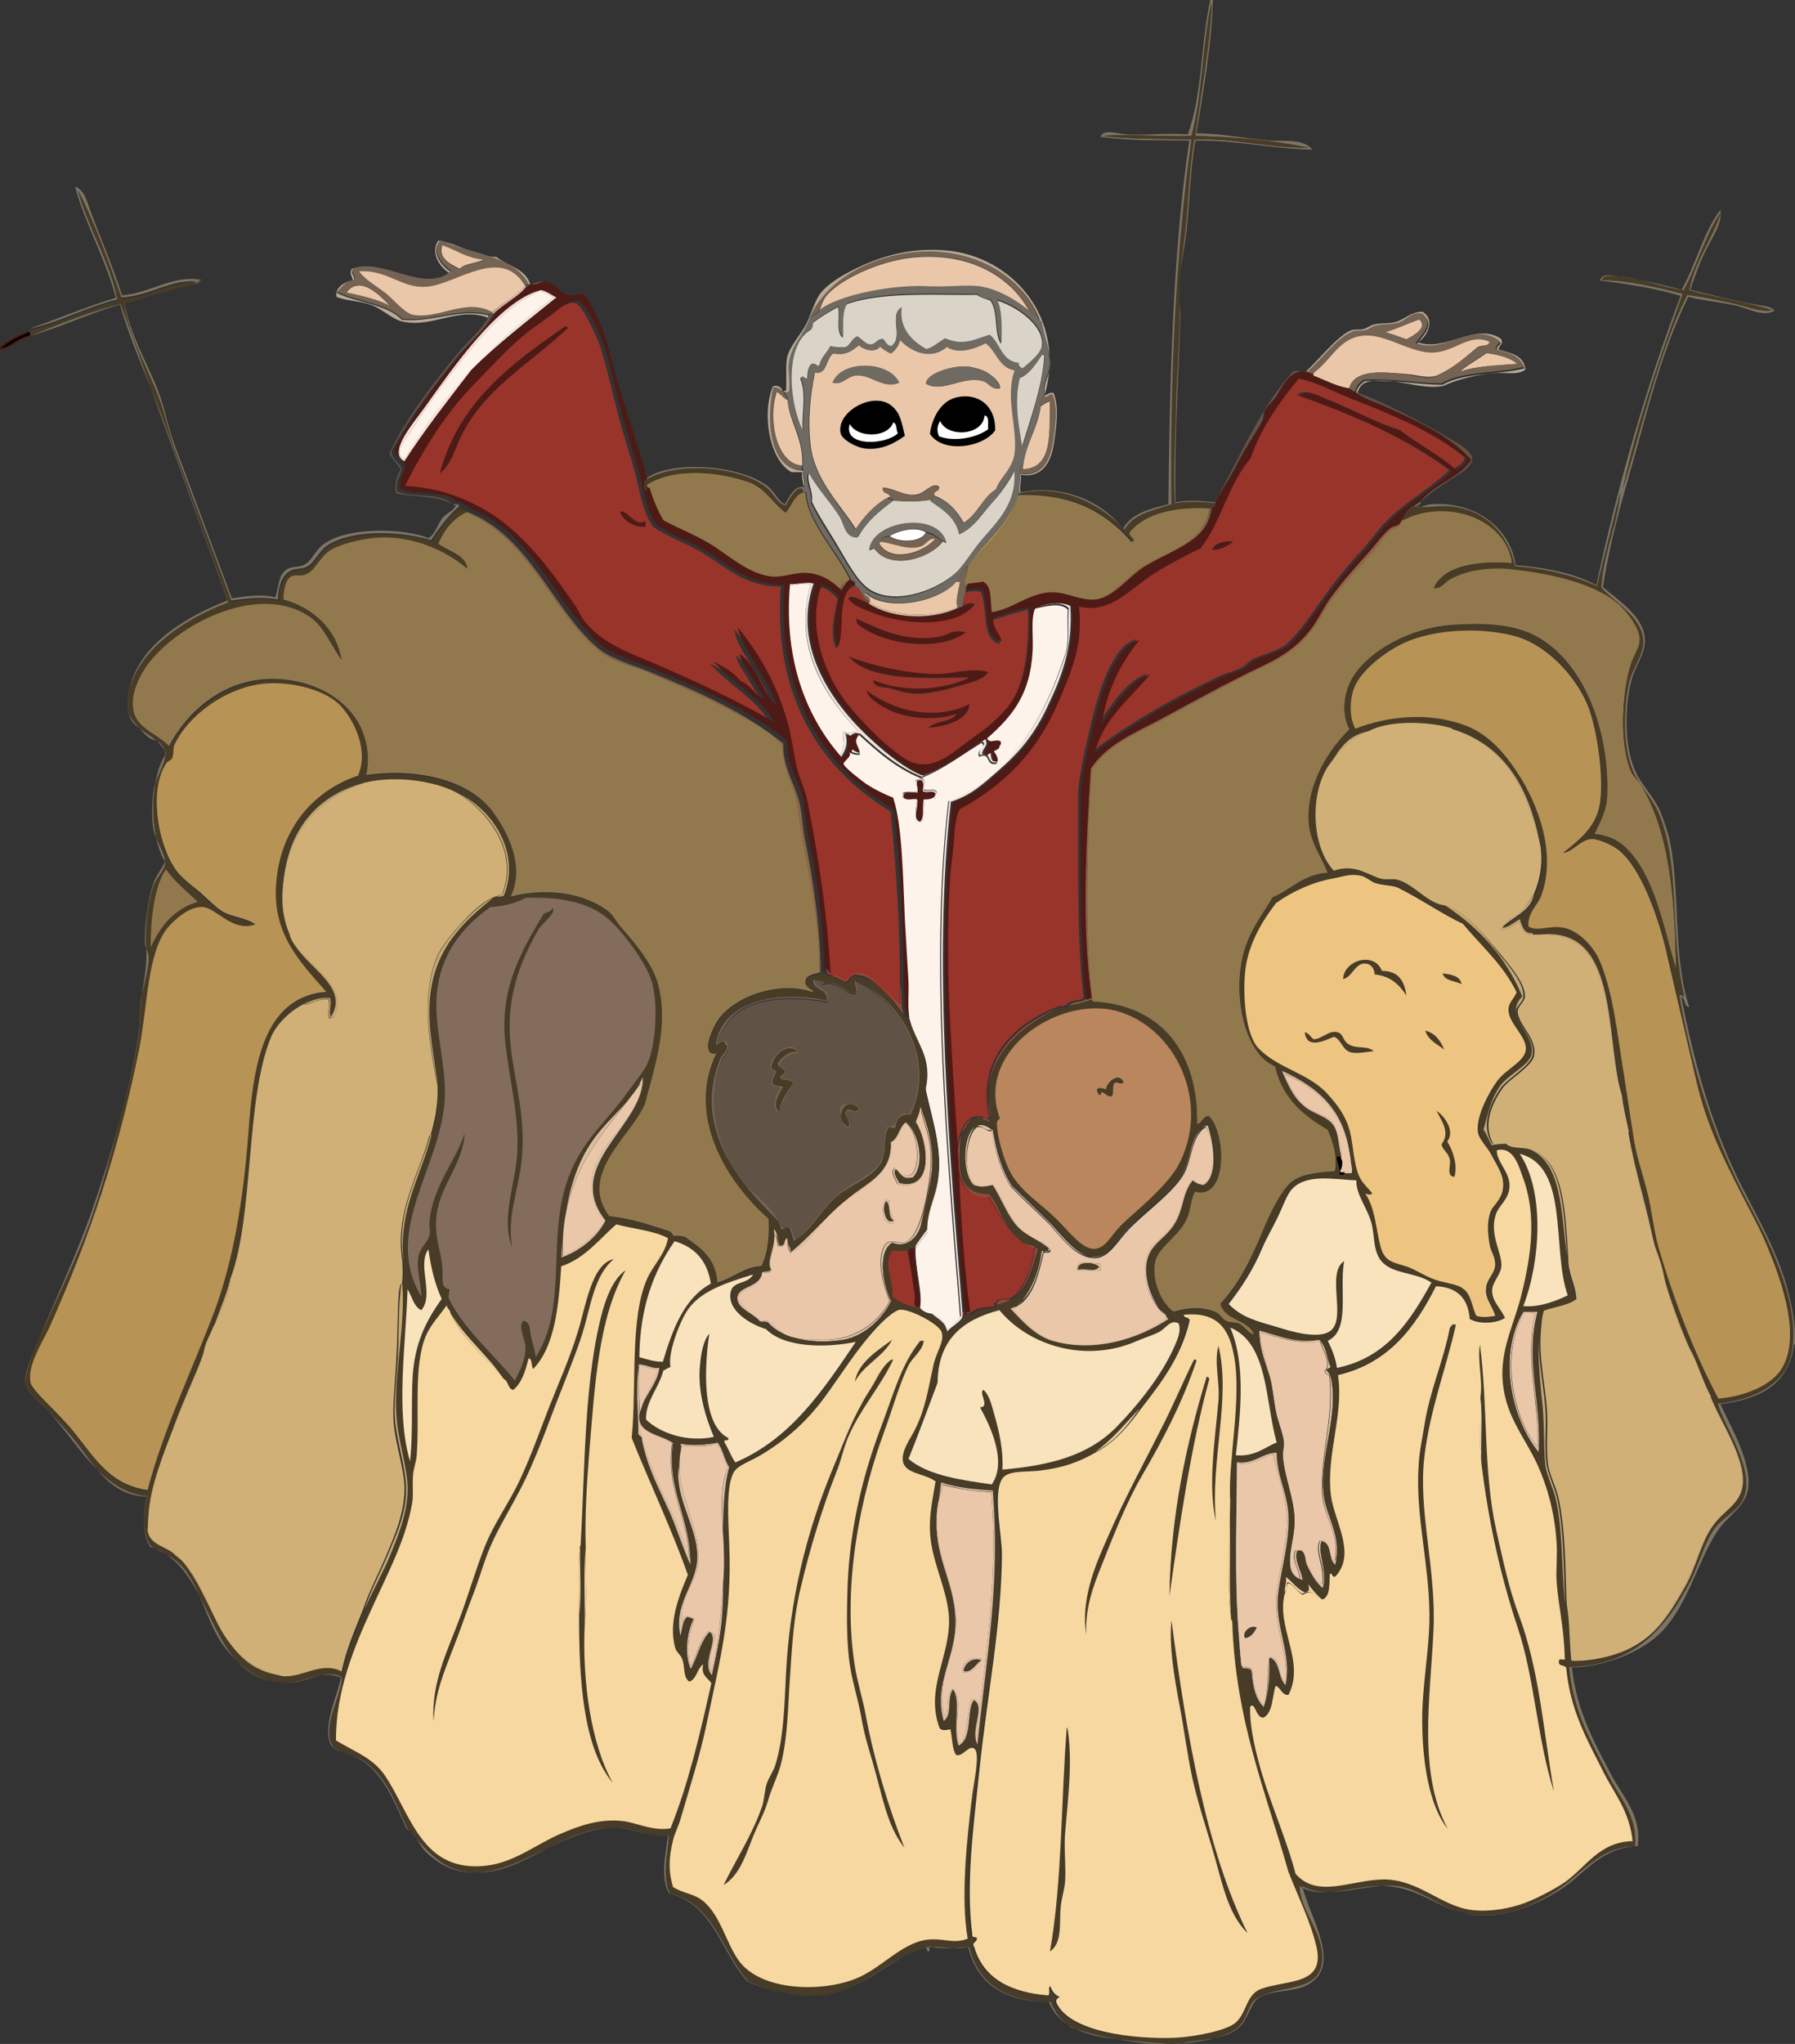 <?xml version="1.0" encoding="utf-8"?><svg xmlns="http://www.w3.org/2000/svg" xmlns:xlink="http://www.w3.org/1999/xlink" width="351.5" height="400"><rect width="100%" height="100%" fill="#333333" stroke="none"/><a xlink:href= "https://nextvalley.com/" xlink:title="Copyright Next Valley"></a><style><![CDATA[.c{fill:#493c26}.d{fill:#eac7a9}.e{fill:#dabea2}.f{fill:#756353}.g{fill:#4e1a15}.h{fill:#f9e3bc}.i{fill:#615246}.j{fill:#b7aa97}.k{fill:#6f6a62}.l{fill:#91794d}.m{fill:#99342a}.n{fill:#f7d8a1}.o{fill:#edcf9a}.p{fill:#f4e4dc}.q{fill:#fdf3eb}.r{fill:#dad3c7}.s{fill:#010000}.t{fill:#7d7464}.u{fill:#914a38}.v{fill:#c4a773}]]></style><path d="M102.8 55.9h.2v.2c-1.2 1.8-4.5 3.5-6.4 5.3h-.2v-.2c2-1.9 4.7-3.2 6.4-5.3z" class="e"/><path d="M109 58.2c-5.7 4.6-11.6 9.1-16.7 14.2-4.5 5.9-9 11.6-13.1 17.9-3.5-1.7 1.9-7.6 4.1-10.8 5.3-7.5 14.3-20.6 22.4-22.7.9-.2 2.7 1.2 3.3 1.4zm-3.9-1c-6 2.7-11.1 8.8-15.8 14.7-3.4 4.3-6.5 8.8-9.4 13.3-.9 1.4-2.9 3.3-.7 4.8 7.5-12.9 17.4-23.4 29.3-31.8-1.1-.4-2.2-1.5-3.4-1z" class="p"/><path d="M108.5 58.2c-11.9 8.5-21.8 19-29.3 31.8-2.2-1.5-.2-3.4.7-4.8 2.9-4.5 6-9 9.4-13.3 4.7-5.9 9.8-12 15.8-14.7 1.2-.5 2.3.6 3.4 1z" class="q"/><path d="M193.9 58.8c1.6 2 .7 6.3 2.1 8.5.1-2.3.2-6.6-.9-8.5 3.5.9 9.5 4.8 8.9 8.9-.2 1.7-2.5 3.4-3.9 4.6-.3-.4-.7-.5-.7-1.1-3.4-.3-3.6-3.9-5.7-5.5-3.3 1-5.2 2.2-8.7.7-1.3.6-2.2 1.6-3.7 2.1-2.7-1.5-5.4-4.1-4.8-8.2-2.5 1.3.6 6-2.1 7.6-.9-.1-1.1-.9-1.6-1.4-1.2 0-1.4 1.1-2.5 1.1-1.2-.2-1.6-1.1-2.5-1.6-1 .4-1.3 1.6-2.3 2.1-1.1.1-2.1 0-3-.2-.6 1.3-1.7 2.1-2.1 3.7-.6.6-.6-.6-1.6-.2-.6.6-.7 1.6-.7 2.7-.5.6-.8-.7-1.4 0 1.3 3.1.2 6.8.5 10.5-2.7-5.2-3.9-16.9 1.6-20.1.3-.3.1-1.1.5-1.4a38.8 38.8 0 0 1 4.8-3c.4 1.6-.5 4.8.9 6 .1-1.7-.3-5.3.9-6.6 6.9-2.4 16.8-1.7 25.4-1.8.7.5 1.7.8 2.6 1.1z" class="r"/><path d="M110.6 63.9c.4-.1.4.2.7.2-6.9 6.7-15.5 11.4-20.4 20.1-1.6 2.8-2.2 6.4-4.8 8.5 3.7-14 14-21.5 24.5-28.8zm-104.9.9v.2c-2 .9-4.1 1.7-5.5 3.2 2.2-.5 3.2-2.1 5.5-2.5v.2c-2.1.5-3.8 2.6-5.7 2.5v-.7c1.8-1.1 3.4-2.3 5.7-2.9z" class="g"/><path d="M5.7 65c.4.1.2.5 0 .7-2.3.4-3.3 2-5.5 2.5 1.4-1.5 3.5-2.3 5.5-3.2z" class="s"/><path d="M204 69.4c.3 0 .4.1.5.2-.4 6.2-2.7 12.2-4.4 17.9-.8-4.7-1.5-8.9-.5-13.5 1.8-.6 3.3-2.8 4.4-4.6z" class="r"/><path d="M176.1 74.9c-3.1 1.4-5.6-1.7-8.5-1.4-1.8.2-2.6 1.8-4.6 1.4 1.8-4.6 11.2-4.3 13.1 0z" class="k"/><path d="M265.4 76.7h.2c5.5 2.1 12.5 5.7 17.9 8.9 1.5.9 4.7 2.5 4.8 4.1.1 1.9-3.2 3.4-4.6 4.4-2.2 1.4-3.7 2.5-5.3 3.9h-.2c2.7-3.3 7.5-4.4 9.8-8-4.1-4.7-10.7-7.7-16.5-10.3-2-1-4.4-1.5-6.1-3z" class="i"/><path d="M194.8 84.3c-2.4 3.4-10.3 4.6-12.8.7.4-3.1 2.1-6.3 5-7.1 4.4-1.2 8 1.4 7.8 6.4zm-10.7-1.9c-.6.9-.7 1.9-.2 3 3.3 1.2 7.6.2 9.6-1.4-.1-1.1.3-2.6-.7-2.7-.3 4-7.3 4.4-8.7 1.1zm-6.9 2.8c-1.7 1.3-4.4 2.9-7.8 2.5-1.7-.2-4.5-1.7-4.8-3-1-4.3 6.6-8.4 10.1-5.3 1.6 1.5 1.8 3 2.5 5.8zm-10.7-2.3c-1.4 4.5 7.1 4.1 9.4 1.8-.4-.6-.1-1.9-.9-2.1-1.2 3.2-7.2 3.1-8.5.3z" class="s"/><path d="M192.8 81.3c1 .2.6 1.7.7 2.7-2 1.5-6.3 2.6-9.6 1.4-.5-1.1-.4-2 .2-3 1.4 3.3 8.4 2.9 8.7-1.1zm-17.9 1.4c.8.2.5 1.4.9 2.1-2.3 2.3-10.8 2.7-9.4-1.8 1.4 2.7 7.4 2.8 8.5-.3z" fill="#fff"/><path d="M126.2 101.9c.5 0 .1.8.2 1.1-2.1.3-4.4-1-5-3 1.4-.3 3.1 3.2 4.8 1.9zm115.4 4.1c-1 .8-2.9 1.8-4.1 1.6.2-1.5 2.8-1.8 4.1-1.6zm-52.9 12.6c.3-.5 1.5-.7 2.1-.2-3.9 4.9-14 4-19.5 1.8-2.1-.8-4.4-1.5-5.3-3 .8-.9 2.9.7 4.1.9 4.3 2.8 12.1 3.3 17.4.9.3-.2.9-.2 1.2-.4z" class="g"/><path d="M170.1 118.1v-.2h.2c4 2.8 12.2 3.2 17.2.9v.2c-5.3 2.5-13.1 2-17.4-.9z" class="e"/><path d="M167.8 121.1c4.5 2.2 10.2 4.8 16.5 3.4 1.4-.3 2.7-1.5 4.8-.7-5.7 4-17 2.1-21.3-1.8.1-.6-.4-.4 0-.9zm25.7 10.3c-.8 1.6-3.4 2.1-5.5 2.7-1.9.6-4 1.1-6 1.4-3.4.5-5.1-.2-7.8-.9-1.2-.3-3.1 0-3.2-1.6 5.7 2.5 13.9 2 18.8-.5-7.7.1-19.5.9-23.6-4.1 4.8 1.9 10.3 3.1 16.3 3.4 3.7.3 7.4-1.3 11-.4zm-3.7 6.4c0 3.1-4.9 4.5-8 4.6 1.3-1.4 4.5-1 5.5-2.7-3.6 1.3-9.3 1.2-13.5-.9-1.7-.9-3.9-2.1-4.1-3.7 5 3.9 13.3 6.1 20.1 2.7z" class="g"/><path d="M180.7 152.5c.4.5.6 1.3.2 2.1.8.5 1.9-.4 2.5.5.2.7-.4.7-.2 1.4-.9-.1-1.1.4-2.1.2-.2 1.4-.1 3.1-.5 4.4h-1.1c-.5-1.2-.1-2.8 0-4.1-.4-.6-2.3.1-2.7-.5v-1.1c.6-.4 1.8-.1 2.7-.2.2-1-.4-1.3-.2-2.3.3-.4.8-.4 1.4-.4zm-1 2.7c-.9.2-2.8-.5-2.7.7.2.9 1.8.3 2.7.5.3 1.5-1 3.8.5 4.4.9-.8.3-3 .7-4.4 1.2 0 2.2-.1 2.3-1.1-.6-.8-1.6.2-2.5-.5.1-1 .3-1.4-.2-2.1h-.7c-.6.7.2 1.5-.1 2.5z" class="p"/><path d="M179.7 152.7h.7c.6.7.3 1 .2 2.1.9.6 1.9-.3 2.5.5-.1 1-1.1 1.2-2.3 1.1-.3 1.3.2 3.5-.7 4.4-1.5-.6-.2-2.8-.5-4.4-.9-.2-2.5.4-2.7-.5-.1-1.2 1.8-.5 2.7-.7.4-1-.4-1.8.1-2.5z" class="g"/><path d="M108.3 177.7c.8.8-2.1 3-2.7 4.1-3.3 5.6-5.8 11.9-5.7 19.5.1 8.3 3.5 16.3 2.3 26.1-.7 5.6-2.9 10.9-1.8 16.7-2.1-5.2.4-11.3.9-17.2.8-7.9-1.6-15.9-2.3-23.6-.9-10.2 3.4-17.5 7.6-24.5.6-.3 1.4-.4 1.7-1.1zm167.1 17.1c-1.3-2.1-3-3.8-6.2-4.1-.1-1.3-.8-1.9-1.6-2.1-2.1-.4-2.8 2.7-4.6 3 .2-3.8 6.2-5.4 7.6-1.6 3.3 0 4.4 2 4.8 4.8zm7.1-4.3c1.8.1 3.4.4 3.7 2.1-1.3-.7-3.3-.6-3.7-2.1z" class="c"/><path d="M167.4 194.4c.7-.6-.2-1.6 0-2.5 8.9 3.3 16.2 15.4 11 26.3-2.1-.3-2.7 1-3 2.5-.4.4-.6-.2-1.4 0-.9 2.3-.2 4.8-1.4 6.9-1.6 3-6.2 4.4-8.7 6.6-3.5 3.1-5.1 7-8.5 8.7-.2-.9-.5-1.6-.7-2.5-1.2-.6-1.2.6-1.8.2 0-.6-.4-1-.5-1.6-7-7-17-17.7-11.4-31.8.3-.7 1.1-1.2 1.4-2.3 0-.5-.6-.3-.5-.9-.6-.5-1 .5-1.8.5 1.3-9 12.9-10.7 21.8-8.7.2-2.5-2.6-1.8-2.7-3.9.9-.7 1.9.1 2.3.7 2.2-1.2 3.7 1.5 5.9 1.8zm-5.3 1.6c-5.8-1-12-1.2-16.7 1.4-2.5 1.4-4.1 3.9-5 6.6.7 0 .8-.6 1.6-.5 1.7 1.3-.4 3.1-.7 3.9-3.7 9.5.2 19 5 24.5 2.2 2.5 5.6 4.5 6.6 8 .5.2 1.2-.1 2.1.2.3.9.3 2 .9 2.5 2.8-2.5 4.7-5.9 7.8-8.7 2.7-2.4 6.1-3.5 8.2-6 1.6-1.8.8-5 1.8-7.6 2.6.3 1.2-3.3 4.4-2.5 5.2-10.7-2.4-22.2-10.5-25.9 0 .7.6 2 0 2.5-2.8 0-3.4-2.8-6.4-1.8-.6-.2-.4-1.2-1.6-.9-.3 1.8 3.2 1.5 2.5 4.3z" class="f"/><path d="M159.6 191.9c1.2-.3 1 .7 1.6.9 3-1 3.7 1.8 6.4 1.8.6-.6 0-1.8 0-2.5 8.2 3.7 15.7 15.1 10.5 25.9-3.1-.8-1.8 2.8-4.4 2.5-1 2.6-.2 5.8-1.8 7.6-2.1 2.4-5.6 3.6-8.2 6-3.1 2.8-5 6.2-7.8 8.7-.6-.5-.6-1.7-.9-2.5-.8-.3-1.6 0-2.1-.2-1.1-3.5-4.5-5.6-6.6-8-4.9-5.5-8.8-15-5-24.5.3-.8 2.4-2.5.7-3.9-.8-.1-.9.5-1.6.5.9-2.7 2.5-5.2 5-6.6 4.7-2.6 10.9-2.4 16.7-1.4.7-3-2.8-2.7-2.5-4.3zm-8.7 17.1c.1.5.7.5.9.9-.5.5-.7 1.3-.7 2.3.3.6 1.5.3 1.8.9-1 .5-2 3.9-.5 4.6.8-2.1 1.9-3.9 3-5.7-.3-.9-1.2-1-2.5-.9.2-.7 1.2-.7.9-1.8-.2-.5-1.1-.4-1.1-1.1.8-1.3 2.1-2.1 3.7-2.1-1.2-3.3-6.1.6-5.5 2.9zm13.5 7.8c.2 1.8 0 4 2.1 3.9.6-1.8-1.2-2.2-.5-3.4.8.3 2.2.9 2.3-.5-.7-1.1-3.3-1.2-3.9 0z" class="i"/><path d="M279.1 201.7c2 .5 2.9 2 3.7 3.7-1.4-1.1-3.1-1.8-3.7-3.7zm-23.6.2c.9.2 1.1 1 1.8 1.4 1.9-.3 2.9-1.7 4.6-1.4 1.1.2 1 1.6 2.1 2.3 1.6 1 3.6.2 5 1.4-1.1.1-3.4.6-4.6.2-1.7-.5-1.8-2.5-3.2-3-2 .9-5.3 2.6-5.7-.9z" class="c"/><path d="M156.4 206.1c-1.5 0-2.9.8-3.7 2.1 0 .8.9.6 1.1 1.1.2 1.2-.7 1.2-.9 1.8 1.3-.1 2.2 0 2.5.9-1.1 1.8-2.2 3.6-3 5.7-1.5-.7-.5-4.1.5-4.6-.3-.6-1.5-.3-1.8-.9 0-1 .2-1.8.7-2.3-.2-.4-.8-.4-.9-.9-.6-2.3 4.3-6.2 5.5-2.9zm-5.3 2.7c0 .7 1 .4.9 1.1-.3.6-.7 1.2-.7 2.1.5.7 1.7.4 2.1.7-.6 1.1-2.3 3.3-.9 4.8.4-2.4 1.7-3.8 2.7-5.5-.3-.8-1.8-.5-2.5-.9-.1-.9 1-.7.9-1.6-.4-.5-1.2-.6-1.4-1.4.8-1.2 2.3-2.5 3.9-2.3-2-1.9-4.8.9-5 3z" class="f"/><path d="M156.2 205.8c-1.6-.2-3.1 1.1-3.9 2.3.1.8 1 .9 1.4 1.4.1.9-1 .7-.9 1.6.7.4 2.2.1 2.5.9-1.1 1.7-2.4 3.1-2.7 5.5-1.4-1.5.3-3.7.9-4.8-.4-.3-1.5 0-2.1-.7 0-.9.4-1.4.7-2.1.1-.7-.9-.5-.9-1.1.1-2.1 2.9-4.9 5-3z" class="c"/><path d="M262.6 226.4c-.7-2.4-.5-4.5-1.6-6.2-1.2-1.7-3.5-2.1-5.3-3.4-2.5-1.9-3.5-4.4-4.8-7.3 7.2 3.2 12.7 7.9 13.5 17.4-1.3-8.6-5.9-13.8-12.8-16.7 1.1 2.3 1.9 4.6 4.4 6.4 1.6 1.2 4.1 1.7 5.3 3.2.4.5 1.8 5.4 1.4 6.9-.1-.1-.1-.2-.1-.3zm-136.7-15.8c.5 9.6-15.9 17.4-7.3 28.2-1.7 3.5-5.4 6.2-8.7 7.3.5-9.9 2.2-17.6 6.6-23.6 3.1-4.1 7.4-7.1 9.4-11.9zm-15.8 35.3c3.3-1.8 6.4-3.8 8.2-7.1-2.1-1.6-3-5.7-2.5-8.7 1.1-6.8 9.6-11.3 9.6-18.1-6.8 9.6-15.7 17.1-15.3 33.9z" class="e"/><path d="M168.3 216.8c-.1 1.4-1.5.8-2.3.5-.8 1.2 1 1.7.5 3.4-2 .1-1.8-2.1-2.1-3.9.6-1.2 3.2-1.1 3.9 0zm-2.1 3.7c.4-1.5-1.6-2.4-.2-3.4 1 0 1.7.9 2.1-.2-3-2.7-4.8 2.6-1.9 3.6z" class="f"/><path d="M168.1 216.8c-.4 1.2-1.1.3-2.1.2-1.4 1 .7 1.9.2 3.4-2.9-.9-1.1-6.2 1.9-3.6z" class="c"/><path d="M180.2 216.4c1.1 3.1 2.7 7.1 2.3 12.6-.2 2.8-1.4 7.7-2.1 10.5-.5 2.5-2.8 4.9-5.7 3.7-3.1 2.1-1.6 8.7-.2 11.4-1.3 2.8-4.8 6.8-9.4 7.6-6 1-12.2-.4-14.7-3.4-.8-.3-.8 0-1.6-.2-1.3-1.7-4.7-2.5-4.4-4.8.3-2.2 4.6-1.9 4.8-4.8.5-.2 1.4-.1 1.8-.5-1.2-1.8 1.1-4.6.5-8 .9.6.8 2.1 1.1 3.2 1.4.4.7-1.3 1.6-1.4-.1 1.2.6 1.7.7 2.7 4.3-3.5 8.1-8.5 13.3-12.1 3.2-2.2 6.5-4.4 6.2-9.4 1.6-.7 1.6-3 3-3.9 2.4 1.8 3.9 8.1 1.4 10.8-2.1.6-2.4-.7-3.4-1.6-.6.9.4 2 .7 2.7 7.1 1.7 5.5-8.6 3.2-11.9.3-1.1.9-1.9.9-3.2zm-.5 3.2c2.1 3.7 3.6 14.1-3.9 12.1-.3-.8-1.6-2.5-.5-3.2 5.3 6 5.4-6.7 2.1-8.7-1 1.1-1.4 2.9-2.5 3.9-.3 7.6-7.7 9.3-11.7 13.3-3.1 3.1-4.6 6.6-8.2 8.2-.5-.4-.6-1.1-.7-1.8-.7.1-.8.7-1.8.5-.3-.7-.1-1.8-.7-2.3.3 3-1.2 4.9-.5 7.1-.5.3-1.3.2-1.8.5-.6 2.6-3.7 2.7-4.8 4.8.8 1.4 2.4 3.3 4.4 4.4.4.2 1.2 0 1.6.2 1.4.7 2.2 2.2 3.4 2.7 2.1.9 5.4.9 7.6.9 6.4 0 10.7-3.9 12.6-7.6-1-2.4-2.9-8.1-.9-11 .9-1.2 2.6-.1 3.9-.5 2.9-.8 4.7-9.7 5-14.4.4-5-.9-7.7-1.8-11 0-.1 0-.3-.2-.2 0 .9-.6 1.2-.6 2.1z" class="e"/><path d="M180.2 217.5c.2 0 .2.1.2.2.9 3.3 2.2 6 1.8 11-.4 4.7-2.1 13.6-5 14.4-1.3.3-3-.8-3.9.5-2 2.9-.1 8.6.9 11-1.9 3.7-6.2 7.5-12.6 7.6-2.2 0-5.5 0-7.6-.9-1.2-.5-2.1-2.1-3.4-2.7-.4-.2-1.2 0-1.6-.2-2-1.1-3.6-3-4.4-4.4 1.1-2.1 4.3-2.2 4.8-4.8.5-.2 1.4-.1 1.8-.5-.8-2.2.8-4.1.5-7.1.5.5.4 1.6.7 2.3 1 .3 1.1-.4 1.8-.5.1.8.2 1.4.7 1.8 3.7-1.7 5.1-5.1 8.2-8.2 4-4 11.4-5.7 11.7-13.3 1.2-1 1.5-2.7 2.5-3.9 3.4 2 3.2 14.7-2.1 8.7-1.1.8.2 2.4.5 3.2 7.5 2 6-8.4 3.9-12.1.1-.9.7-1.2.6-2.1zm-5.3 22c.5-1.4-1.3-2.4-.7-4.6h-.9c-.8 1.7-.6 4.6 1.6 4.6z" class="d"/><path d="M281.4 217.5c1.6.9 3.7 4 2.1 6 1.1 1.7 2.1 4.7 1.4 6.9-1.7-.1-.7-2.3-.9-3.4-.3-1.4-1.5-1.9-1.6-3 1.6-2.3 0-4.5-1-6.5z" class="c"/><path d="M194.4 221.2c.7 4.1 1.8 7.8 3.7 10.8l7.1 6.9c2.4 2.3 5.6 7.2 9.2 7.1 2.4-.1 4-2.8 5.7-4.8 2.8-3.3 9-7.5 11.4-11.4 1.9-3.2 1.5-8.4 5-9.6 1.1 3.3 2.2 10-.9 11.9-.9-.1-1.6-.4-2.1-.9-2 2.4-1.6 5.6-3.7 8.7-2.3 3.5-5.9 4.1-5.3 9.8.4 3.3 2.3 6.7 4.4 8.5-6 4-14.7 6.8-22.9 4.4-3.5-1-6.2-4.2-8.5-6.6.6 0 1.3.1 1.6-.2 2.5-2.7 4.2-6.1 4.8-10.8.4-.6 1.2.5 1.4-.5-2.2-1.9-4.9-2.5-6.6-4.8-1.7-2.2-2.8-5.1-4.4-7.6-1.5.3-2.2.5-3.7 0-2.9-3-2-15.6 3.8-10.9zm-3.2-.9c-2.4 1.9-2.8 9.9.2 11.4.9.6 2-.2 3.2 0 2.1 3.4 3.7 7.7 6.6 9.8 1.3 1 3.5.9 4.4 2.7.4 1.2-1.5.1-1.4 1.1-1.1 4.4-2.1 8.9-6 10.5 2.1 2.2 4.7 5.2 8 6.2 8.1 2.4 17-.4 22.2-4.6-2.9-2.2-5.5-7.7-3.9-12.4.7-2 3.6-3.5 5-5.7 2-3.1 1.6-6.3 3.7-8.7 1.1-.1.9 1 2.3.7 2.7-1.7 2-8.4.5-11-2.8 1.8-2.6 6.4-4.4 9.4-2.4 3.9-8.1 7.7-11.2 11.2-1.7 1.9-3.4 4.8-5.7 5-4.2.5-7.3-4.6-9.8-7.1-2.6-2.5-5.1-4.8-7.1-6.9-1.8-3-2.9-6.7-3.7-10.8-1.3.3-1.6-.8-2.9-.8z" class="e"/><path d="M194.2 221.4c.7 4.1 1.8 7.8 3.7 10.8 2 2.1 4.5 4.4 7.1 6.9 2.5 2.5 5.6 7.5 9.8 7.1 2.4-.3 4-3.1 5.7-5 3.1-3.5 8.8-7.3 11.2-11.2 1.8-3 1.5-7.6 4.4-9.4 1.6 2.6 2.3 9.2-.5 11-1.4.4-1.2-.8-2.3-.7-2 2.4-1.6 5.6-3.7 8.7-1.5 2.2-4.4 3.8-5 5.7-1.6 4.7 1 10.2 3.9 12.4-5.2 4.2-14.1 7-22.2 4.6-3.3-1-5.9-4-8-6.2 3.9-1.6 4.9-6.1 6-10.5-.2-1 1.7.1 1.4-1.1-.9-1.8-3-1.8-4.4-2.7-2.9-2.1-4.5-6.4-6.6-9.8-1.2-.2-2.3.6-3.2 0-3.1-1.5-2.6-9.5-.2-11.4 1.2-.3 1.5.8 2.9.8zm16.7 27.3h4.6v-1.4c-1.6 0-5-1.2-4.6 1.4z" class="d"/><path d="M263.3 229.7c-.3.2-.6.3-1.1.2.3-1.6-.5-2.2-.5-3.7.2.2.5.2.9.2v.2c.5.7.2 2.1-.2 2.5.1.3.6.2.9.2v.4z" class="s"/><path d="M173.3 234.9h.9c-.6 2.2 1.2 3.2.7 4.6-2.2 0-2.4-2.9-1.6-4.6zm1.6 3.9c-1.2-.5-.5-2.9-1.4-3.7-1 1.5.2 4.8 1.4 3.7z" class="e"/><path d="M173.6 235.1c.9.8.2 3.2 1.4 3.7-1.3 1.1-2.5-2.2-1.4-3.7z" class="c"/><path d="M179.1 244.1c-.1 4.3 1 7.5 1.1 11.7-1.8.2-1-1.4-1.1-2.5-.3-2.4-1-6.9-1.4-8.5 0-.3.3-.3.2-.7h1.2z" class="g"/><path d="M84.9 336.8c-.6-7.6 2.8-14.1 5.3-20.6 1.7-4.6 3.1-9.6 4.8-13.7 1.8-4.4 4.9-8.7 6.9-13.1 2.1-4.5 3.8-9.2 5.7-14.2 1.7-4.3 3.9-9.2 5.5-14.4 1.6-5 2.7-13.6 7.1-14.4-3.9 3.2-4.5 9.3-6.2 14.7-1.1 3.6-2.5 7.1-3.9 10.5-2.7 6.7-4.9 13.8-8.5 20.4-1.6 3.1-3.5 6.2-5 9.4-1.5 3.3-2.5 6.9-3.9 10.5-1.3 3.3-2.5 7-3.9 10.5-1.9 5-3.5 8.5-3.9 14.4z" class="c"/><path d="M215.5 247.3v1.4h-4.6c-.4-2.6 3-1.4 4.6-1.4zm-4.4 1.1c1.5-.4 3.1.6 4.1-.5-.5-.8-4.3-1.3-4.1.5z" class="e"/><path d="M215.2 248c-1 1.1-2.6.1-4.1.5-.2-1.9 3.6-1.4 4.1-.5zm-101.6 54.5h.2c.9-16 .7-32.9 4.4-46.2.7-2.7 2-6 4.4-7.6-5.3 9.3-6 22.3-7.1 35.5-.5 6.3-.9 12.7-.7 18.8-.5 4.5-.1 11-.2 15.1-.5 10.9 1.2 23.3 5.5 30.9-5.9-7.1-6.6-20.5-6.6-32.7.3-4.3-.1-9.3.1-13.8z" class="c"/><path d="M301.1 256.7c-2.5 9.2.9 17.6.2 27.5-5.3-6.5-8.1-18.9-3-27.5h2.8zm-3 .9c-4.3 8-1.8 20.2 3 25.6.4-9.3-2.5-17.2-.5-26.3-.9.2-2.6-.5-2.5.7z" class="e"/><path d="M300.6 256.9c-2.1 9.1.8 17.1.5 26.3-4.7-5.5-7.2-17.6-3-25.6-.1-1.2 1.6-.5 2.5-.7z" class="d"/><path d="M283.5 357.9c-3.7-4.5-5.2-13.6-5-22.2.1-5.8 1.2-11.9 1.4-17.9.3-10.7-2.7-20.8-2.1-30.9.2-2.6.7-5.2 1.1-7.8 1.1-7.1 3.7-12.5 5-19.2.1-.3.4-.4.5-.7h.7c-1.8 8.3-5.1 16.5-6.2 26.1-1.2 10.5 2.4 22 1.8 33.9-.6 12.8-3.1 27.8 2.8 38.7z" class="c"/><path d="M246.6 260.3c3.4.9 7.3 2.6 11.7 1.8 1.3 1.1 1.5 3.3 2.1 5 .5.5-.3.7-.7.9.7.7 1 1.6 1.1 2.5 1.2 7.4-2.9 16-1.4 23.1.8 4 3.3 7.3 2.1 12.6-1.5-.9-.6-4.3-2.7-4.6-.9 2.2 1.4 6 .2 9.2-1.3-1.1-2.4-3-3.2-4.8-.3-.8-.1-3-1.8-2.5-.6 2 .9 3.8 1.1 5.7-4.4-1.1-1.7-6.7-1.6-11.4.1-4.4-2.1-9-2.3-13.1 0-.8.3-1.7.2-2.5-.2-1.9-1.2-4.1-1.6-6.2-.4-2.2-.6-4.5-1.1-6.4-.9-3-2.1-5.5-2.1-9.3zm2.3 9.2c.6 2 .7 4.4 1.1 6.6.4 2.1 1.4 4.3 1.6 6.2.1.7-.2 1.6-.2 2.3.1 4.2 2.3 8.8 2.3 13.3s-2.6 8.8.9 11c-.1-1.8-1.7-3.5-.9-5.5h1.6c.8 2.5 1.8 5.9 3.7 6.6.7-3.4-1.5-6.1-.5-8.5 2.6-.3 1.5 3.1 3 3.9.9-5-2.3-8.6-2.5-13.1-.4-7.7 2.3-14.8 1.4-22.9-.2-.5-.9-.5-.9-1.1 1.4-1.5-.4-4-.9-5.7-4.8.3-8.1-.9-11.7-1.8.2 3.5 1.2 6 2 8.7z" class="e"/><g class="c"><path d="M174.7 262.2c-1.8 3.4-5.6 4.8-7.3 8.2.6-3.7 4.4-6.1 7.3-8.2z"/><path d="M180.9 262.4c-.3 2-2.1 3.1-3 4.8-1.8 3.7-3.1 8.5-4.8 13.1-4.5 11.9-8.3 29.6-5.7 45.8.5 3.1 1.5 6.2 2.1 9.4 1.7 9.1 4.5 18.2 7.6 26.1-3.5-4.4-4.4-10.7-6.2-16.7-.9-2.9-1.8-5.9-2.3-9.2-.5-3.2-1.6-6.3-2.1-9.4-.8-4.7-.7-10.8-.5-16.5.5-11.4 3.1-21.4 6.4-30.2 2.6-6.8 4-12.5 7.8-17.2h.7zm109 11.2c.5-3.7-.5-6.9 0-10.5 1.6 12.2.6 24.5 3.2 36.4 1.3 5.7 2.5 11.4 4.4 16.5 4 10.9 4.8 22.5 6.9 34.6-3.3-10.2-3.8-22.3-7.1-32.1-3.4-10.1-5.7-20.6-7.1-32.1-.3-4.2.2-9-.3-12.8zm-51.3-10.3c2.6 10.3-1.6 22.2-.5 34.3-1.7-7.1-.2-15.5.5-23.6.3-3.6-.9-7.3 0-10.7zm-63.7 2.8c-2.4 5.1-6.4 9.6-8.7 14.9-1 2.2-1.6 4.9-2.5 7.3-2.6 6.7-5.1 14.7-6.9 22.4-1.3 5.7-1.6 11.5-2.1 17.4-.4 5.6-.4 11.8-1.8 17.2-.5 2.1-1.6 4.2-2.3 6.4s-1.7 4.3-2.5 6.2c-1.8 4-2.8 8.8-6.4 11 2.3-4.8 5.7-9.8 7.6-15.6.4-1.4.4-2.9.9-4.4.4-1.1 1.2-2.2 1.6-3.4 1.6-5.4 1.8-11.9 2.1-17.6.7-15 4.1-28.1 8.9-39.8 2.1-5.2 3.3-8.8 6-13.5l1.8-3c1.2-2.1 2-4.1 3.9-5.5h.4zm58.9 0c.3 0 .4.1.5.2-2.8 8.3-6.6 15.5-10.8 22.7-2.9 5-5.5 11.6-7.8 17.4-1.5 4-3.2 8.1-3 13.5-1-6.6 1.4-12.8 4.1-18.8 3.7-8.2 7.5-15.1 11.2-22.7 2.1-4.2 3.9-8.5 5.8-12.3z"/></g><path d="M125 267c1.6 0 2.4.8 4.1.7-.3 3.6-4.3 6.7-3.9 10.1.4 2.8 4.4 3 6.6 4.6-1.3 9.4 3.5 14.6 3.4 24-1.8-3.9-2.8-7.7-4.6-11.4-2-4.1-4.1-8-5-13.3.1-.8-.8-.6-.7-1.4 0-4.5-.5-7.5 0-12.6.1-.3.1-.5.1-.7zm.2 8.9c-.5.5 0 .5.2 0 .9-2.9 2.3-5.3 3.4-8-1.5.1-2.4-.5-3.7-.7-.3 2.8.1 6.4.1 8.7zm9.9 29.1c-.6-8.3-4.6-13.7-3.4-22.4-2.2-1.2-5-1.9-6.4-3.9 1.7 10.3 7 17 9.8 26.3z" class="e"/><path d="M236.3 269.5c.2.1.4.2.5.5-3.6 13.2-5.7 27.7-7.8 42.4.2-15.7 3.4-30.3 7.3-42.9z" class="c"/><path d="M290.1 286.4c-.5-3.8-.1-8.6-.2-12.8.5 3.8 0 8.6.2 12.8z" fill="#e0cdb1"/><path d="M125.2 278.6c1.4 2 4.2 2.7 6.4 3.9-1.2 8.7 2.9 14.2 3.4 22.4-2.7-9.2-8-15.9-9.8-26.3z" class="d"/><path d="M139.4 327.9c-2.4-2.4 1.5-7.2-.5-8.5-1.8 1.9-2.3 5-3.7 7.3-1.3-2.9-.8-7.2.5-9.8-.3-.2-.8-.2-1.1-.5-1 .7-1 2.6-1.4 3.9-1.5-6.1 2.8-9.8 3.2-14.7.5-5.7-3.4-10.6-3.7-16.7-.1-2.1.8-4 .5-6.4 2.2.5 5.3.2 7.3-.2 1.1 1.3 1.3 3.4 2.3 4.8-2.1 7.4-.7 20.7-1.4 29.1-.3 4.2-1.2 7.9-2 11.7zm2.3-19.7c.5-7-1.5-16.2.9-21.1-1.3-1.1-1-3.7-2.5-4.6-1.6.7-4.4.4-6.6.5-2.1 8.7 3.9 14.9 3.2 22.9-.4 4.2-4 6.8-3 11.9-.5-1.9 1.7-2 2.3-.9-1 2.2-1.7 6.3-.7 9.2 1.3-2.2 1.7-5.2 3.4-6.9.5.3 1.1.4 1.4.9-.4 2-1.9 4.9-.7 7.1 1.4-6.1 1.9-12.5 2.3-19zm110.2 21.7c-1.7-1.2-1.1-4.7-3.2-5.5.2 3 0 7-1.1 9.8-1.7-1.5-2.3-4.1-2.5-7.1-.2-.8-1.7-.5-1.8-.7-1.9-13-1.1-26-1.1-40.3 3.4.6 5.2-2 8-1.8-.1 3.8 1.5 6.8 2.1 10.3.9 5.6-1.1 11.5-1.8 17.2-1 6.5 2.6 11.8 1.4 18.1zm-9.7-43.5c0 14.1-.5 26.5.9 39.6.6.4 1.8.2 2.1.9.2 2.9.8 5.3 2.3 6.9 1.1-3.1.7-6.9 1.1-9.6 2.4.3 1.5 4 3.2 5 .5-6.1-2.6-11.2-1.8-17.6.7-5.6 2.6-11.4 1.8-16.7-.5-3.6-1.8-6.9-2.5-10.3-2.4.6-3.7 2.2-7.1 1.8z" class="e"/><path d="M244.3 378.2c-4.1-4-5-10.2-7.1-17.2-1.3-4.2-2.7-8.6-3.7-13.1-1-4.6-1.6-9.5-2.5-14.2-1.1-5.8-2.1-11.9-1.6-16.7 2.9 22.4 6.8 44.9 14.9 61.2zm1.8-59.7c-.5 1-1.1 1.8-2.3 2.1-.7-1.3 1.2-2.7 2.3-2.1z" class="c"/><path d="M192.3 324.7c-.6 1.4-2.1 3-3.9 2.5 0-2.1 2-3.2 3.9-2.5zm-3.6 2.3c1.5.5 2.4-1.4 3.4-2.1-1.6-.6-3.2.6-3.4 2.1z" class="e"/><path d="M192.1 324.9c-1 .7-2 2.5-3.4 2.1.2-1.5 1.8-2.7 3.4-2.1zm16.7 13.3c.2 0 .2.3.2.5.9 6.1.2 12.9-.5 19.7-.3 3.2.1 6.2 0 9.2-.1 1.8-.8 3.7-.9 5.7-.2 3.1.4 7-2.1 8.7 2.5-13.4 2.3-30.6 3.3-43.8z" class="c"/><path d="M88.8 98.7c.5-.1.9 0 1.1.2v.2c-2.2 1.9-3.9 4.2-5.5 6.6-5.6-1.7-15.2-2.3-20.4 1.1-1.5 1-2.4 3.3-3.9 4.1-.9.5-2.3.3-3 .7-2 .9-2.6 3.3-2.7 5.7-3.2-.6-6-.2-9.2.2-3.6-10.2-7.5-20-11.2-30-1.2-3.3-1.9-7-3.2-10.3-2.3-5.9-5.7-11.5-6.6-18.1 5-1.3 9.5-3.1 15.1-3.9-5.4-1-9.9 2.8-15.6 3-2.6-7.3-5.2-14.5-8.5-21.1 1.8 7 6.1 13.6 7.8 21.5-6 1.4-11.6 4.6-17.2 5.7 5.7-1.9 11-4.3 16.9-6-2-7.7-6.1-14.6-8-21.8 1.9.7 2.4 3.2 3 4.8 2 5.3 4.4 10.9 6.2 16.5 5.5-.4 10-4.1 15.6-3-4.8 1.6-10.2 2.8-15.1 4.4 1 6.3 4.4 11.7 6.6 17.4 1.3 3.4 1.9 7.1 3.2 10.5l11.2 30c2.8-.4 5.7-.9 8.5-.2.8-2.2.5-4.3 2.3-5.5.9-.6 2.3-.3 3.4-.9 1.5-.7 2.2-3 3.9-4.1 4.8-3.4 15.7-3 20.4-1.1 1.4-.8 1.8-2.7 2.7-3.9.9-1.1 2.5-1.5 2.7-2.7-.1.2-.4.3-.5 0zM237 0h.5c-.2 8.7-1.9 17.8-3.2 26.1 4.8 0 9.5 1 14.2 1.4 3.1.2 6.8-.4 8.5 1.8-8.9-.3-14-1.8-22.9-1.8-1 5.2-1.1 11.6-1.8 18.1-.4 3.2-1.1 6.3-1.4 9.2-.2 2.6.3 5.4.2 8-.3 11.6-1.2 23.3-.9 35.5 3-.5 4.6-.3 7.8 0v.2c-2.5-.3-5.5-.4-8 0-.4-6.6.1-12.9.2-19 .2-7.5.9-15 .7-22.2-.1-3.7.7-7.6 1.1-11.7.7-6.2.8-12.4 1.8-18.3 8.3-.3 14.3 1.7 22.4 1.6-6.7-1.4-14.3-2.1-22.2-2.3 1.1-8.5 2.9-17.5 3.2-26.1-1.8 8.6-1.7 17.8-3.9 26.1-5.2.2-12.9-.4-17.4 0 5.3.7 11.2.5 17.4.7-3.1 22.3-4.2 47.8-3.9 71.4-3.5 1.2-7.6 1.9-9.2 5-4.3-4.6-11.9-9.2-20.6-7.1v-.2h.2c8.4-1.9 16.5 2.1 20.1 7.1 1.6-3 5.2-3.9 8.9-4.8.2-21.8.8-49.4 4.1-71.2-7.2-.1-11 .1-17.4-.7.6-1.7 3.3-.6 5-.5 3.7.2 8.4-.3 12.1 0 2.9-8 2.5-17.6 4.4-26.3z" class="t"/><path d="M91.1 100.1c10.1 4.4 14.3 13.3 21.1 22 1.7 2.1 4.1 4.9 6.4 6.2 2.7 1.5 5.9 2.2 8.7 3.4 5.5 2.4 10.9 4.7 16.3 7.6 3.5 1.9 7 3.7 9.6 6.4 0 3.8 1.5 6.8 2.5 9.8.7 2.1.7 4.3 1.1 6.6 1.6 8.9 3.8 18.4 3.7 28.2-.5.2-2.4.4-2.7 1.4-.6 1.7 1.7 1.8 1.4 2.5-6.5-2.4-15.7.8-18.8 5.7-.8 1.3-3.5 6.9 0 6-6.4 12.8 2.5 26 10.1 32.5.2 3.8-.2 7-1.4 9.4-3.2 0-5.6 2.4-8.7 3.2-.2-4.9-3.3-6.8-6.2-8.9-.6-.2-1.4-.3-2.3-.2-.2-.3-.4-.7-.7-.9-3.7-1.2-7.4-2.5-11.9-3-6.4-8.5 4.3-15.9 6.9-22.2 2.2-7.9 4.7-15.6 2.5-23.6-1-3.6-4.4-7.7-6.9-10.5-1-1.1-1.7-2.5-2.5-3.2-4.9-3.9-12.4-4.8-19.5-3 2.9-5.8-.1-12.2-3.2-16.5-5-6.9-16.1-8.7-25-7.3 2.4-12-8.3-19.4-19.5-18.8-8.9.5-15.6 6.6-19 13.1-2.9-3-7.9-3.6-7.1-9.8.2-1.3 1-3.6 2.1-5.3 5.1-8.1 21.5-17 31.8-10.8 3.4 2.1 4.3 5.2 6.9 8.9-1-5.8-5.4-10.1-11.4-11.7 0-1.6.2-3.8 1.4-4.6.8-.6 1.7 0 3-.5 1.8-.7 2.8-3.4 4.6-4.6 2.2-1.4 6-2.3 8.5-2.5 6.9-.7 13.7 1.9 18.5 6-.1-2.5-3.9-3.3-5.7-4.8 1.1-2.8 2.8-5 5.4-6.2zm183.7 1.6c8.6-4.4 20.2-.2 21.3 8.5-5.1-.4-13.1-.1-15.3 4.8 1.3.2 2-1 3-1.6 2.8-1.7 7.2-2.6 12.1-2.1 8.2.8 16.6 2.9 21.1 6.9 1.6 1.4 4 4.4 4.1 6.6.1 1.8-1 3.1-1.6 4.8-1.8 5.2-2.5 15.2-.2 21.1.4 1.1 1.2 1.6 1.8 2.5 5.6 8.8 6.9 21.5 7.1 36.4-2.5-8.2-4.4-19.3-10.5-24.3-1.2-1-3.1-1.9-5.5-2.1 1.1-2.3 2.4-4.7 2.5-7.3.6-12.9-4.7-27.1-14.7-31.8-4.4-2.1-10.4-2.2-15.8-1.8-8.1.6-16 5-19.2 10.1-1.7 2.6-2.5 7.1-.7 10.3-3.8 3.6-8.6 10.7-8 18.3.3 3.9 2.6 6.7 3.7 9.8-4.9.3-7.1 3.3-10.8 4.8-1.5 2.7-4.2 6-5.5 10.3-2.5 8.3-.2 20.1 6 22.7 1.4 6.1 5.5 9.6 10.3 12.4.9 2.2 2 5.2 1.4 8.2-3.8.3-7.3.5-9.4 3-1.8 2.1-3.6 6-4.8 8.9-2.3 5.5-4.7 10.3-8.2 14 .9 3.3 5.5 2.9 6.6 6-1 .1-1.7-1.5-3-2.1-.8-.3-1.7-.1-2.5-.5-.7-.3-1.1-1.2-1.8-1.6-2.6-1.3-5.9-1-8.5-.2-2.8-2-4.6-7.1-3.4-10.5.9-2.5 4.6-4.6 6-7.8.8-1.8.7-3.5 1.6-5.3 6.5 1.9 6.1-11.6 2.7-14.7-1.2.1-1.2 1.3-2.3 1.6.3-13.4-6.5-23.3-20.4-24 0-.2-.2-.2-.2-.5-1.4-13.3-1-32 0-44.9 3.2-4.8 8.2-6.8 13.5-9.6 6.2-3.3 13.1-7.2 20.1-10.5 4-1.9 7-3.9 9.6-7.3 1.2-1.6 2.2-3.5 3.4-5.3 2.3-3.3 5.1-6.2 8-9.4 2.1-2.2 3.1-5 5.7-5.5-.2-.9.5-.8.7-1.3z" class="l"/><path d="M6 64.6c5.6-1.1 11.1-4.3 17.2-5.7-1.7-7.9-6-14.5-7.8-21.5 3.3 6.5 5.9 13.8 8.5 21.1 5.7-.2 10.2-4 15.6-3-5.6.8-10.1 2.6-15.1 3.9.9 6.6 4.3 12.1 6.6 18.1 1.3 3.3 2 7 3.2 10.3l11.2 30c3.2-.4 5.9-.9 9.2-.2.1-2.4.8-4.8 2.7-5.7.7-.3 2.1-.2 3-.7 1.5-.8 2.4-3.1 3.9-4.1 5.1-3.4 14.7-2.9 20.4-1.1 1.6-2.5 3.3-4.8 5.5-6.6.5.3 1.1.4 1.4.9h-.2c-2.6 1.2-4.3 3.4-5.5 6.2 1.8 1.6 5.6 2.3 5.7 4.8-4.9-4.1-11.6-6.7-18.5-6-2.5.3-6.3 1.1-8.5 2.5-1.8 1.2-2.8 3.9-4.6 4.6-1.2.5-2.1-.1-3 .5-1.1.7-1.4 3-1.4 4.6 6 1.5 10.5 5.8 11.4 11.7-2.5-3.8-3.5-6.9-6.9-8.9-10.4-6.3-26.7 2.7-31.8 10.8-1.1 1.7-1.9 3.9-2.1 5.3-.8 6.3 4.2 6.9 7.1 9.8 3.4-6.4 10.1-12.5 19-13.1 11.2-.7 21.9 6.8 19.5 18.8 8.9-1.3 20 .5 25 7.3 3.1 4.3 6.1 10.7 3.2 16.5 7.1-1.9 14.6-.9 19.5 3 .8.7 1.6 2.1 2.5 3.2 2.4 2.9 5.9 7 6.9 10.5 2.2 7.9-.4 15.7-2.5 23.6-2.6 6.3-13.3 13.7-6.9 22.2 4.5.5 8.2 1.8 11.9 3 .3.2.5.6.7.9.9 0 1.7 0 2.3.2 2.9 2.2 6 4.1 6.2 8.9 3.1-.8 5.5-3.2 8.7-3.2 1.2-2.4 1.6-5.6 1.4-9.4-7.6-6.6-16.5-19.7-10.1-32.5-3.5 1-.8-4.6 0-6 3-4.9 12.2-8.2 18.8-5.7.4-.8-1.9-.8-1.4-2.5.4-1 2.2-1.2 2.7-1.4.2 0 .2-.1.2-.2.8-.1.7.7 1.4.7h1.1c.4.8 1.6.8 2.3 1.4 1.1.1.4-1 1.4-1.4 6.3.6 7.4 5.4 11 8.9 1.7 3.7 4.4 8.4 3.2 13.5 1.2 6.5 3.6 12.6 2.1 19.5-.6 2.7-1.9 5.3-1.8 8.2-.8 1-1.6 2.1-2.3 3.2h-1.1c.1.4-.2.4-.2.7h-3c-1.9 2.6.5 6.4 0 8.9 1.7 1.3 2.8 1.8 5.5 2.3.5.6 1.3 1 2.3 1.1 1.1 1 2.7 1.5 3 3.4.8-1.1 3-2 3-3.2.4 0 .6-.2.7-.5.8.8 1.5-.4 2.5-.7 1.1-.3 2.4-.2 3.2-.5.3-.1-.6-.7.2-.5 5.6-.8 6.8-6 8.2-11h-1.2c1.6-.6-.8-.4-1.6-.9-.7-.4-2.1-1.9-2.7-2.7-1.6-2.1-2.5-5.2-4.1-6.9-6.8 0-5.9-6.1-5.5-11.9 1.1-.9 1.4-2.6 2.7-3.2h1.6c-.6.6.8.5 1.1.9.8-1.7-.5-3-.2-5.7.7-8.6 7.7-13.7 14.2-16.7.8.1 1.4 0 1.6-.5 1.6-.2 3-.7 4.4-1.1 0 .2.2.3.2.5 13.9.7 20.7 10.7 20.4 24 1-.3 1.1-1.5 2.3-1.6 3.3 3 3.8 16.5-2.7 14.7-.9 1.8-.8 3.4-1.6 5.3-1.4 3.2-5 5.2-6 7.8-1.2 3.4.7 8.6 3.4 10.5 2.6-.8 5.8-1 8.5.2.8.4 1.1 1.3 1.8 1.6.8.3 1.8.1 2.5.5 1.3.6 2 2.2 3 2.1-1.2-3-5.7-2.7-6.6-6 3.6-3.7 6-8.5 8.2-14 1.2-3 3-6.8 4.8-8.9 2.1-2.4 5.6-2.6 9.4-3 .7-3-.5-6-1.4-8.2-4.8-2.8-8.9-6.2-10.3-12.4-6.2-2.6-8.4-14.4-6-22.7 1.3-4.4 4-7.6 5.5-10.3 3.7-1.5 5.8-4.5 10.8-4.8-1.1-3.1-3.4-5.9-3.7-9.8-.5-7.6 4.2-14.7 8-18.3-1.8-3.2-1-7.7.7-10.3 3.2-5.1 11.2-9.5 19.2-10.1 5.4-.4 11.4-.3 15.8 1.8 9.9 4.7 15.2 18.9 14.7 31.8-.1 2.6-1.4 5-2.5 7.3 2.4.2 4.3 1.1 5.5 2.1 6.1 4.9 8.1 16.1 10.5 24.3-.2-14.9-1.5-27.6-7.1-36.4-.6-.9-1.4-1.5-1.8-2.5-2.3-5.8-1.6-15.8.2-21.1.6-1.7 1.7-3 1.6-4.8-.2-2.2-2.6-5.3-4.1-6.6-4.5-4-12.8-6-21.1-6.9-4.9-.5-9.3.4-12.1 2.1-1 .6-1.7 1.8-3 1.6 2.3-4.9 10.3-5.3 15.3-4.8-1.1-8.7-12.7-12.9-21.3-8.5-.2 0-.2.2-.5.2.5-1.2 1.2-2.1 2.1-3h.7c2.3.4 4.8-.3 7.3 0 6.7.8 11.1 5.5 12.4 11.7 6.2.5 11.5 1.8 16 3.9l4.6-18.5c-.4 6.2-3.3 11.8-3.7 18.8 2.6 2.9 8.2 5.9 8.2 10.5 0 2.6-2.1 5.2-2.7 7.8-1.1 4.5-1.5 12.5.7 17.6 1.2 2.8 3.8 5.3 5 8.2 4.5 10.4 2.1 22.8 5 35.7.1.6-.9-.6-.9.2 2.3 13 6.6 27 12.1 37.8 3.4 6.7 6.3 11.4 8.7 19.2 1.5 4.8 2.4 12.2-.2 16.3-2.4 3.6-7.3 5.8-13.1 6.4 1.1 4.3 7.8 13.4 4.8 19-1.1 2.1-4 3.3-5.5 5.5-2 2.9-3 7-4.8 10.5-4.6 8.6-10.7 16.3-23.6 16.5.7 8.8 4.4 14.7 7.6 21.1 2.3 4.5 5.8 8 5.3 14-6.7.1-10.1 5-14.4 8s-10.5 6.2-18.1 5.3c-6.1-.8-10.1-6-18.5-5.5-5 .3-10.7 2.6-14.7 0 .1 5.1 5 9.3 4.4 14.9-.7 6.1-8.5 4.3-12.8 7.1-1.8 1.1-1.7 4-3.7 5.7-2.5 2.2-9.1 3.1-12.8 3.2-7.1.2-14.4-1.4-19.7-3.2-1.9-1.2-3.3-2.8-4.1-5-8.9 0-14.3-3.5-16-10.8-3.1.8-6.2-.4-8.7.2-7 1.8-11.8 8.1-19.9 9.2-5.6.7-10.5-.9-14.7-2.7-5.1-5.7-6.6-15.1-15.3-17.2-1.7-3-.5-7.6-.2-11.2-3.9.2-6.4-1.4-9.6-1.6-10-.7-17.4 7.7-26.3 8.7-8.2.9-11.4-4.3-15.3-8.5-2.3-4.9-4.1-10.5-8.9-13.5-1.9-1.2-5.2-1.3-6-3.2-1.6-3.8 1.7-8.8 2.1-12.8-4.5-2-7.4 1.5-12.4.9-14.7-1.8-12.7-22.7-25.4-26.7-1.5-2.3-1.3-6.9-.5-9.8-8.1-.2-10.8-7.2-15.6-12.6-1.1-1.2-2.6-2.7-4.1-4.4-1.3-1.4-3.8-3.2-4.1-4.4-.6-2.2 1.3-6.2 2.5-9.2 3.3-7.9 7.5-16.1 10.3-24 1.9-5.3 3.6-11.7 5.3-17.9 1.7-6.3 3.4-12.9 4.1-18.8.2-1.5 0-3.2.2-4.8.6-4.3 1.5-7.8 1.1-11.7-.4-4.1.4-8.6 1.4-11.7.5-1.5 2.2-2.9 2.3-4.4.2-1.9-2-4.6-2.3-7.1-.3-2.1-.2-4.6 0-6.6.5-4.1 3.8-7 1.6-9.6-.7-.9-1.7-.8-2.5-1.4-1.3-1-3.6-3.6-3.9-4.6-.3-.9-.1-2.5 0-3.7 1.1-8.7 11.7-15.3 19.5-18.1-6.5-19.7-14.1-38.6-21-58.2-6.4 1.5-11.9 4-17.6 6.2 0 .2-.1.2-.2.2v-.2c.2-.2.4-.6 0-.7v-.2c-.1-.2 0-.2.2-.2zm307.5 91.8c.6-5.4-.8-14.4-2.5-18.5-2.4-5.8-8.2-12.2-14.9-13.7-6.8-1.6-14.8-.9-20.1 1.1-3.8 1.5-8.9 5.2-10.5 8.7-1.1 2.3-1.3 6 0 8.5 6.7-2.6 14.3-3.1 20.8-.9 4.9 1.6 8.2 5.3 11 9.6 3.9 5.9 7.7 15.7 4.6 24-.7 1.8-2.7 3.2-2.5 6 1.6 1.1 4.1-.2 6.6.2 3.2.6 6.1 3.7 7.3 6.4 2.7 6.3 3.5 14.5 4.8 22.4l1.8 11.7c.6 3.8 1.8 7.4 2.7 11 1 3.8 1.3 7.7 2.3 11.2 3.1 10.6 7.1 21 11.7 29.5 4.8-.4 10.5-2.4 12.6-6.2 3.8-6.9-.9-18.6-3.2-24-1.4-3.4-3.4-6.9-5-10.1-3.2-6.2-6.6-12.9-8.7-21.8l-5.7-24.5c-1.6-7.5-5.2-17.4-9.6-20.8-1.3-1-4.1-2.1-5.3-2.1-1.9.1-3.9 2.8-5.5 2.7 3.5-2.8 6.7-5.3 7.3-10.4zM66.4 138.1c-3.4-3.2-10-4.6-14.9-4.1-7.5.8-14.8 6.3-17.4 11.9-.3.8-.1 2-.5 2.7-.2.4-.9.6-1.1.9-3.4 5-1.9 15.3 1.6 20.6 1 1.5 2.9 2.9 4.6 4.4 1.6 1.3 3.2 3.2 4.8 4.1 1.9 1.1 4.4 1.1 6.4 2.5-4.5 1.5-7.6-3.3-10.3-3.4-2.9-.2-6.1 3.1-6.9 4.1-4 4.9-3.9 15.2-5.5 23.4-4.1 20.6-9.9 37.2-17.6 54.7-1.3 3-4.4 7.7-3.7 11 .2 1 2.5 3.1 3.7 4.4l3.9 4.1c4.7 5.3 7.5 11.3 15.3 12.4 3-12 8.7-23.5 13.1-35 3.8-10 5.7-21.6 6.6-34.3 1-12.9 2.6-27.2 15.3-28.2-5.3-6-10.7-11.5-9.8-21.5.9-10.6 7.4-17.9 16-20.8 2.3-5.2-.7-11.2-3.6-13.9zm218.2 4.5c-4.5-1.6-12.5-1.7-16.5.5-3.9.6-5.7 3.2-7.3 6-4.4 5.3-4.1 16.4.5 21.3 4.2-1.5 6.7 1 9.4 1.6 1.1.3 2.2-.1 3.2.2 3.3 1 5.7 4.6 9.2 5 6.7 4.3 11.9 10.1 15.1 17.9-3.9 4 2.8 7.2 1.8 11.4-.4 2-4.7 4.1-6.2 6.2-1.9 2.7-2.3 5.3-3.2 8.5.7.8 1 2 1.6 3 .8-.2 1.7-.3 2.7-.2 1 .8 2.9.6 4.4.9 6.8 2.7 6.4 12.7 7.6 21.1-.1 3.3 1.4 5.2 1.6 8.2-1.6 1.3-4.4 1.4-6.4 2.3-.2 1-.4 2-.5 3.2-.6 5-.1 9.6.5 14 .5 4.5.3 8.8.7 13.1.2 2.4 1.6 4.6 2.1 6.9 1.4 6.5 1 13 1.8 20.4.6 3.4.5 7.4.9 11 3.3.3 7.6-.6 10.8-2.1 5.8-2.2 8.7-7 11.7-12.4 2.2-3.9 3.1-8.6 5.3-11.7 2.8-4 7.3-4.8 5.7-11.7-1.1-4.8-4.2-9.5-6-13.7-1.4-2.6-2.4-5.7-3.7-8.5-2.1-4.7-3.9-9.7-5.5-14.9-.5-2.1-1.2-4-1.8-6-1.4-7.8-3.8-14.5-5-22.4-.4-2.5-1.1-4.7-1.4-7.3-3.2-12-.6-33-16-31.4h-1.4v-.2c-1.9.1-2-1.5-2.5-2.7-1 .5-2.4 1.8-3.4 1.6 2-2.3 5.5-3 6.2-6.6a16.12 16.12 0 0 0 1.1-10.1c-2.3-11-7.2-19.2-17.1-22.4zM90.2 155.5c-4.2-2.6-12.6-3.9-18.8-2.3-9.9 2.5-15.9 10.2-16 21.8-.1 3.2.4 5.7 1.4 7.8 1.2 5.9 12.2 9.8 8 16.3-.6-1.1.3-2.4-.2-3.7-2.2-.2-3.5.6-5 1.1-2.3 1.1-5.3 3.6-6.4 6.4-5.1 12.2-3.3 35-8 47.4-.8 3.4-2.2 6.2-3.2 9.4-.6 1.6-1.5 2.9-1.8 4.8-2.2 5.4-4.6 10.8-6.6 16.3-2 5.4-5 12.2-4.4 18.8.5 2.9 3.9 3 5.5 4.8 7.4 7.2 8.1 22.4 20.8 23.6 3.7.5 7.7-3 11.7-.9.9-4.4 2.6-8.1 4.1-11.9 1.6-3.7 3.6-7.3 5.3-11.2 1.6-3.9 3.5-8.8 3.2-13.5-.2-4-1.7-8.1-2.1-12.4-.8-8.3 1.8-17.3 1.1-26.6.4-1.1.2-3.7.2-4.6-1-10.3 3.5-16.7 5.5-24.7.8-2.8 1.5-5.9 1.4-9.6-.8-5.9-2.1-11.6-1.6-17.2.8-9.7 6.5-15.1 12.4-19.7.4-.5 1.7 0 2.1-.5 3.2-8.5-2.4-16.6-8.6-19.7zm-57.7 14.6c-2.4 3.5-2.9 10.2-3 15.3 1.9-4.1 4.5-7.6 9.2-8.9-2.1-2.1-4.5-3.9-6.2-6.4zm254.2 10.6c-3.9-1.8-8.5-5-12.8-7.1-1.1-.5-2.9-.5-4.4-.9-.9-.3-1.9-1.2-2.7-1.4-2-.5-3.4.1-5.5.5-3.9.7-7.8 2.4-11.2 4.8-2.4 3.2-5.3 7.7-6 12.8-.6 4.8-.1 12.8 2.5 15.6 3.7 3.9 9.5 4.8 13.3 8.7 1.3 1.4 2.9 3.4 3.9 5.5 1.4 3.1 1.1 5.9 2.1 9.6.6 2.3 1.7 2.9 3 4.6-.1.5-1.2.2-1.4 0 2 2.9 2.1 6.8 3 10.3.8 3.2 2.5 3.2 5.3 4.1 1.4.4 3.1 1.6 4.8 2.3 2 .8 4.3 1 5.5 1.6 2.4 1.2 2.1 3.5 3.2 5.7 1.1.4 2.5.2 3.7 0-.5-1.9-2-3.2-1.8-5.3.2-2 1.8-2.9 1.8-4.8 0-1.5-.9-2.5-1.1-3.9-.4-2.3-.4-4.5.2-6.4.4-1.1 1.8-2 2.3-3.9.7-2.8-.9-4.8-2.1-7.1-.8-1.5-2.5-3.1-2.7-4.6-.4-3.1 2.5-8.3 3.9-10.1 1.8-2.2 5.3-3.7 5.5-6 .2-2.6-3.5-5.1-3.4-7.8 0-1.4 1-2 1.6-3.4-2.8-5.3-7.1-8.9-10.5-13.4zm-22.2 46.2c-.8-9.5-6.4-14.3-13.5-17.4 1.3 2.9 2.3 5.5 4.8 7.3 1.7 1.3 4.1 1.7 5.3 3.4 1.1 1.6.9 3.7 1.6 6.2-.4 0-.7-.1-.9-.2-.1 1.5.7 2 .5 3.7.5.1.9 0 1.1-.2h1.4c0-1.2-.3-1.8-.3-2.8zm-152.8 2.3c2.8-6.6 7.5-10.3 11.2-15.6 1.3-1.8 2.8-3.6 3.7-5.3 1.8-3.6 2.2-12.2.9-16.3-1.2-3.6-5.7-9.6-8.2-11.9-4-3.7-10-4.5-16.5-4.4-1.8 1.2-4.7 1.7-6.9 1.8-5.3 3.8-9.8 9-10.5 17.2-.5 6.3 1.7 12.8 1.6 19.5-.2 13.7-12.5 26.3-4.6 39.6 0-2.9-1.1-5.5-.5-8.2.3-1.5 1.7-2.6 2.1-3.9.2-.9-.1-1.9 0-2.7.7-6.9 5-11.6 6.9-17.2-.4 6-4.7 10-5.5 15.8-.6 4.3 1 7.4 1.1 10.3.1 2.3-.5 4 1.4 4.4 0 1-.4 1.3 0 2.1 3.3 6.3 8.6 10.5 12.8 15.8.8-1.8 2.1-3.9 2.1-6.4 0-2-1.4-3.8-.5-5.3 1.6.1 1.3 2.1 1.6 3.2.3 1.3.9 2.7.9 3.9 6.8-10.4 1.8-24.3 6.9-36.4zm49.7-36.6c-.4-.6-1.4-1.4-2.3-.7.1 2.1 3 1.4 2.7 3.9-8.9-2-20.5-.3-21.8 8.7.8 0 1.3-1 1.8-.5-.2.6.5.5.5.9-.3 1.1-1.1 1.6-1.4 2.3-5.5 14.1 4.5 24.8 11.4 31.8 0 .6.4 1 .5 1.6.6.3.7-.9 1.8-.2.2.9.5 1.7.7 2.5 3.4-1.7 5-5.6 8.5-8.7 2.5-2.2 7.1-3.7 8.7-6.6 1.1-2.1.4-4.6 1.4-6.9.8-.2 1 .4 1.4 0 .3-1.6.9-2.8 3-2.5 5.2-11-2.1-23-11-26.3-.2.9.7 1.9 0 2.5-2.1-.3-3.6-3-5.9-1.8zm33.9 28.4c.2 2.3 1.5 6.6 2.7 8.7 2.1 3.6 5.5 5.6 8.7 8.7 2.4 2.4 5 6.1 7.6 6 1.9-.1 3.1-2.2 4.4-3.7 1.4-1.6 3-2.9 4.1-3.9 2.6-2.3 6.2-5.7 7.8-8.5 6.8-12.2-.4-27.4-12.1-30.5-11.3-2.9-27.5 7.9-22.7 21.1-.8.6-.6.9-.5 2.1zm-78.8 1.6c-4.5 6-6.2 13.7-6.6 23.6 3.3-1.2 7-3.8 8.7-7.3-8.5-10.8 7.8-18.5 7.3-28.2-2 4.7-6.3 7.7-9.4 11.9zm62.8-3c2.3 3.3 3.9 13.6-3.2 11.9-.3-.8-1.3-1.8-.7-2.7 1.1.9 1.3 2.2 3.4 1.6 2.5-2.7 1-9-1.4-10.8-1.4.9-1.4 3.2-3 3.9.3 5-3 7.1-6.2 9.4-5.2 3.6-9 8.6-13.3 12.1-.1-1-.7-1.5-.7-2.7-.9.1-.2 1.7-1.6 1.4-.4-1.1-.3-2.6-1.1-3.2.7 3.4-1.6 6.2-.5 8-.5.3-1.3.2-1.8.5-.2 2.9-4.5 2.6-4.8 4.8-.3 2.3 3 3.1 4.4 4.8.8.2.8-.1 1.6.2 2.5 3.1 8.7 4.4 14.7 3.4 4.6-.7 8-4.7 9.4-7.6-1.4-2.8-2.9-9.4.2-11.4 2.9 1.2 5.2-1.2 5.7-3.7.6-2.8 1.8-7.7 2.1-10.5.4-5.5-1.2-9.5-2.3-12.6 0 1.3-.6 2.1-.9 3.2zm11.4 12.3c1.5.5 2.1.3 3.7 0 1.6 2.5 2.6 5.3 4.4 7.6s4.4 2.9 6.6 4.8c-.2.9-.9-.1-1.4.5-.6 4.6-2.3 8.1-4.8 10.8-.3.3-1 .2-1.6.2 2.3 2.4 5 5.6 8.5 6.6 8.2 2.4 16.9-.4 22.9-4.4-2-1.8-4-5.1-4.4-8.5-.6-5.8 3-6.3 5.3-9.8 2-3.1 1.6-6.3 3.7-8.7.5.5 1.2.8 2.1.9 3.1-1.9 2-8.6.9-11.9-3.6 1.2-3.1 6.4-5 9.6-2.4 4-8.6 8.2-11.4 11.4-1.8 2-3.4 4.7-5.7 4.8-3.6.1-6.8-4.8-9.2-7.1-2.5-2.4-5-4.7-7.1-6.9-1.8-3-2.9-6.7-3.7-10.8-5.9-4.5-6.8 8.1-3.8 10.9zm60.9 79.7c-1.8 6.7 4 13.3.7 19.9-1.4 0-1.4-1.5-2.5-1.8-.7 2.1-.5 5.1-2.3 6.2-1.7.3-1.7-3.3-2.7-2.1-.1 3.4.7 7.2 1.6 10.5 2 7.5 5.4 14.9 7.3 22.2 4.2 4.9 10.8 1.2 17.2 1.1 7-.1 11.3 5.2 17.4 6 3.8.4 7.6-.4 10.3-1.4 2.1-.7 5.8-2.7 7.6-3.9 4.5-3.1 6.8-8 13.5-8.2-.7-5.9-3.6-9.3-5.7-13.5-3.1-6.2-6.5-11.9-7.3-20.4-.3-.7-1.7-.1-1.4-1.4 0-.7 1.5.3 1.1-.7-.1-5.8-1.3-10.3-1.6-15.1-.1-2.4.2-4.9 0-7.6-.4-5.7-1.8-10.7-3.7-14.9-2.7-6-6.6-9.9-6.9-17.6-.2-5.6 2.3-10.3 3.7-15.6 2-7.9 3.1-15.8.2-23.4-.9-2.3-1.9-5.8-5-5 0 2.2 2.5 4.2 2.5 6.9s-2.1 3.8-2.7 5.7c-1.3 3.8 1.3 7.6 1.1 10.1-.1 1.6-1.8 3-1.8 4.6-.1 2.3 1.8 3.6 2.5 5.5-1.5 1.1-5.2 1.3-6.9.2-.4-4-2.5-6.2-6.6-6.4-4.2 8.1-9.3 15.1-19.2 17.4 1.2 7.6-2.3 15.3-1.4 23.4.6 5.1 5.1 11.5.9 16-.9.3-.4-.6-1.1-.5-.1 2.1.1 4.4-1.4 5-1.1-.8-2-1.9-2.7-3 .2.9.4 1.5-.7 1.6-1.6-.6-2.4-2.1-3.7-3 .1 1.5-.3 2.1-.3 3.2zm46.1-85.8c5 7.4 4 21.2.7 29.8 3.1.4 6.4-1 8.7-2.1-3.3-9.1.3-25.2-9.4-27.7zm-44.7 6.8c-1.2 1.2-2 3.7-3 5.7-1 2.1-2.2 4.1-3 6-2 4.5-4.2 7.9-6.6 11 2.7 2.7 5.7 3.4 9.8 4.6 2.2.6 8.1 2.5 10.3.5 2.9-2.6-1-11.2 2.5-13.5-1 5.8 1.3 13.5-3.2 15.6.8 1.5 1.5 3.2 1.8 5.3 9.7-2 14.4-9.1 18.5-16.7-3.2-2.2-7.9-1.4-10.1-4.6-1.3-1.9-1-4.3-1.6-6.9-.8-3.1-3.1-5.7-3-8.5-4.1-.3-9.3-1.4-12.4 1.5zM88.2 256.9c.1-.8-.7-.8-.7-1.6-1.3 1.9-3.1 3.6-4.1 6-2.5 5.9-1.2 15.3-1.8 23.4-.1 1.2-.6 2.5-.7 3.7-.2 2 .1 4-.2 5.7-1.3 7.4-5 14.1-8 20.8-3.3 7.3-7 16.2-6.9 25.6 3.8 2.3 7.2 3.3 9.6 6.9 5.2 7.7 7.2 19.1 19.9 17.6 5.6-.6 9.7-4.2 14.4-6.2 3.5-1.5 7.6-3.1 12.4-2.5 2.5.3 5.7 2 9.2 1.4 3.5-8.7 5.8-18.5 8-28.4-.7-1.1-2.1-1.5-1.6-3.7-1.2.8-1.2 2.9-2.7 3.4-1.3-.9-.8-2.8-1.4-4.4-.3-.8-1.1-1.4-1.4-2.3-1.3-5.1 1-10.6 2.5-14.2-3.3-9.3-7.4-17.8-11-26.8.9-10.1-.4-23.4 3-31.1 1.3-3 3.6-4.9 4.1-8-2.8-1.5-6.7-1.8-10.1-2.7-3 2.6-6 6.7-10.8 8.2-.5 8.1-1.3 15.8-5.5 20.1-.4-.6-.2-1.8-.9-2.1-.6 2.5-1.3 4.8-3 6.2-1.1-.2-.9-1.7-1.8-2.1-3.1-4.6-7.7-7.9-10.5-12.9zm43.9-14c-4 5.8-6.8 12.9-6.9 22.7 1.4.4 2.8.9 4.6.9 1.9-6.3 4.1-12.4 9.4-15.3-.7-4.5-3.1-7.1-7.1-8.3zM84 244.5c-2.3 3 1.2 8.9-1.4 11.9-1.5-.8-1.8-2.7-2.7-4.1-.3 10.6-2.5 23.9.5 33.7.6-5.6.1-11 .5-16.5.4-6.6 2.6-11.1 5.7-15.3-1.4-2.8-2.2-6-2.6-9.7zm66.2 15.6c-3-.9-7.7-3.7-6.9-7.3.5-2.2 3.2-1.5 4.4-3.4-4.8 1.5-10.1 3-12.8 6.9-1.6 2.3-4 8.6-3.4 11.2-.5.2-.9.5-1.4.7-.9 3.4-3.5 6-3.4 9.6 2.8 2.8 8.1 4.5 13.3 3.4-1.5-3.5-3.3-9-2.7-14.2.2-2 .6-4.6 1.8-6-1.1 7.4-1.3 17.9 3.7 20.4.3.9-1 0-.7.9.7 1.3 1.2 2.7 2.1 3.9 11-4.7 17.2-14.2 23.6-23.6-6 1.2-14.2 1.2-17.6-2.5zm26.6 25.6c-.3-1.9 1.5-4.4 2.3-6 2-4.1 2.6-7.8 3.7-12.8.5-2.4 2.2-4.6 1.6-6.4-.5-1.5-6.4-4.6-8.2-4.4-1 .1-3.1 2.1-4.4 3.4-4.1 4.5-7 9.2-10.3 13.7-3.6 5-7.6 8.5-12.6 11.4-1.5.9-4.2 1.9-5 3-1.8 2.4-1.4 9.6-1.1 14.4.7 14.1-1.8 23-4.4 35-1.3 6.3-3.4 12.8-5 18.3-.5 1.8-1.2 3-1.6 4.6-.9 3.6-.9 6.2 0 9.2 2 1.2 3.7 1.3 5.3 2.3 4 2.7 4.9 8.7 7.8 12.4 4.4 5.6 15.4 5.9 22.2 3.4 5.3-1.9 9.2-7.1 14.4-7.8 3.3-.5 5.1.9 8-.2-1.4-7.9-.2-19.3.9-28.2.3-2.3 1.5-8 .5-8.9-1-1-2.4 1.8-3.7 1.1-.8-1.2-.7-3.4-1.1-5-.2-.1-1.4.4-2.1-.2-2.9-8 2.5-14.3 1.8-22.2-.5-5.7-3.6-10.9-3.7-16.7-.1-3.1.7-6.3 1.1-9.4-2.1-1.4-6-1.2-6.4-4zm50.3-25.1c-1.3.7-2.9 1.2-4.4 1.8-9.9 4.5-21.1 1.2-27-6-7 1.8-12 5.5-12.1 14.2l-5.7 14.9c3.9 3.5 10.9 4.3 16.3 5 3.1-4.4-.3-11.5-2.3-15.1 2.1-.1-.4-3 .7-3.4 1.1 1.1 1.6 3.1 2.1 4.8 1 3.4 1.8 7.1 1.6 10.8 9.2-.9 16.7-2.7 22.2-8.2 4.6-4.6 9.8-11 12.1-17.4.3-.8.7-2.1.2-3-1.5-.9-2.5.9-3.7 1.6zm71.2-3.9c-5.1 8.6-2.4 21 3 27.5.6-9.8-2.8-18.3-.2-27.5h-2.8zm-57.7 37.1c-.5-7.7 2.4-20.2.7-28.6-1.1-5.4-3.7-8.4-9.8-7.8 0 .8 1.4.3 1.1 1.4-1.7 7.1-5.5 12-9.4 16.9-2.8 2.9-5.3 6.1-8.7 8.5-3.4 1.8-6.3 3.1-11.2 3.7-2.6.3-5.5 0-6.9 1.1-2.6 2.1-.5 11.4-.5 15.3 0 13.9-2.8 27.6-4.4 42.1-1.2 11.4-2.7 22.4-1.4 32.3-.2.8 1 .2.9.9-.2.7-1 .7-.5 1.6 1.9 6.1 7.1 8.7 14.4 9.4.5-.2-.1-1.6.5-1.8.3 1 .9 1.7 1.8 2.1-.5.4-.9.6-.5 1.4 2.8 5.4 14.7 6.9 23.1 6.6 3.9-.1 10.2-1.3 11.9-3 2.2-2.1 2-5.6 5-6.6 5.2-1.8 12.4-.7 10.8-8.2-1-4.7-3.7-10.1-5.5-14.7-4.4-15.6-10.4-29.6-11-49 0-.1 0-.3-.2-.2-.2-7.5.4-16.1-.2-23.4zm.3-33.9c3.1 6.9 2.1 16.2 1.1 25 3.8.3 5.5-1.5 8-2.5-2.3-8.3-1.6-19.5-9.1-22.5zm7.8 9.8c.5 1.9.7 4.2 1.1 6.4.4 2.1 1.4 4.3 1.6 6.2.1.8-.3 1.7-.2 2.5.1 4.1 2.3 8.7 2.3 13.1-.1 4.8-2.8 10.3 1.6 11.4-.2-1.9-1.7-3.8-1.1-5.7 1.8-.5 1.5 1.7 1.8 2.5.8 1.9 1.9 3.7 3.2 4.8 1.1-3.2-1.1-7-.2-9.2 2.2.3 1.2 3.6 2.7 4.6 1.2-5.3-1.2-8.6-2.1-12.6-1.5-7.2 2.6-15.7 1.4-23.1-.1-.9-.4-1.8-1.1-2.5.4-.2 1.2-.4.7-.9-.6-1.8-.8-3.9-2.1-5-4.4.8-8.2-.9-11.7-1.8 0 3.7 1.2 6.2 2.1 9.3zm-123.7-2c-.5 5.1 0 8.1 0 12.6-.1.8.8.6.7 1.4 1 5.2 3.1 9.1 5 13.3 1.8 3.8 2.8 7.5 4.6 11.4 0-9.4-4.7-14.7-3.4-24-2.3-1.6-6.3-1.8-6.6-4.6-.5-3.3 3.6-6.5 3.9-10.1-1.7.1-2.5-.7-4.1-.7-.1.2-.1.4-.1.7zm16.5 48.5c.7-8.3-.7-21.7 1.4-29.1-1-1.4-1.2-3.5-2.3-4.8-2 .4-5.1.7-7.3.2.4 2.4-.5 4.4-.5 6.4.3 6.1 4.2 11 3.7 16.7-.5 4.9-4.7 8.6-3.2 14.7.4-1.3.3-3.2 1.4-3.9.3.2.8.2 1.1.5-1.3 2.6-1.8 6.9-.5 9.8 1.3-2.3 1.9-5.4 3.7-7.3 2 1.3-1.9 6.1.5 8.5.7-3.8 1.6-7.5 2-11.7zm108.8-4.4c.7-5.7 2.7-11.6 1.8-17.2-.6-3.5-2.1-6.5-2.1-10.3-2.8-.1-4.6 2.4-8 1.8.1 14.3-.8 27.3 1.1 40.3.2.2 1.7-.1 1.8.7.2 3 .8 5.6 2.5 7.1 1.1-2.9 1.3-6.8 1.1-9.8 2.1.8 1.5 4.3 3.2 5.5 1.4-6.3-2.2-11.6-1.4-18.1zm-66.9-14.1c-.2 7.4 3.5 12.1 3.7 19.2.2 7.7-4.4 12.3-2.3 19.9 1.9-1.2.5-4.3 1.8-6.2 1.8 2.1-.1 7.5 1.1 11 2.8-1.3 1.5-7 3-8.9 2.3 1.3-.8 5.8.7 8.7 1.8-17.6 4.5-31 3-49.7-2.9-.2-6.9-.5-10.1-1.6-.3 2.7-.8 4.9-.9 7.6z" class="c"/><path d="M351.5 263.1h-.2c-.9 7.8-6.7 10.7-14.4 11.7 1.6 3.6 4.4 8.2 5.3 13.1 1.2 6.7-3.1 7.5-6 11.9-3.7 5.7-5.6 13.9-10.5 19.2-3.9 4.3-11.8 7.3-17.9 7.3 1 8.6 4.3 14.5 7.6 20.8 2.3 4.5 6.1 8 5.3 14.2-6.9.2-10 4.9-14.4 8-4.4 3-11.6 6.5-18.8 5.3-4.5-.7-8.2-4.2-12.8-5.3-6.1-1.4-14.4 3-19.7-.2 1.5 6.3 8.2 15.9.7 19.5-2.8 1.3-7 .8-9.4 2.5-1.4 1-2.1 4.4-3.7 5.7-3 2.6-7.9 2.2-11.7 3.2h-2.1c-9.7-.9-20.4-.7-23.4-8.2-8.8-.1-14.1-3.6-15.8-10.8-2 .3-5.3.4-7.3 0-.7-.8 0 .8-.5.9-.3.1-.2-.8-.7-.7-5.8 1.3-11.6 8.1-19.7 9.2-5.6.7-10.4-.6-15.1-2.7-5.1-5.7-6.6-15.1-15.3-17.2-1.7-3.1-.7-7.3-.2-11.2-3.6.2-6.5-1.4-9.8-1.6-12.7-.7-25.1 16.1-37.3 5-1.6-1.4-1.8-3.2-4.1-4.8-2.1-4.7-4.3-10.6-8.9-13.5-1.8-1.1-5.2-1.4-6-3.2-1.6-3.7 1.7-10.1 2.1-13.1-3-1.3-6.2.7-8.9 1.1-6.3 1-10.7-2.8-13.7-6.6-4.2-5.3-4.9-13.3-9.8-17.2-1.7-1.4-3.3-1.7-5-3-1.6-2.3-1.4-7.2-.5-9.6-9-.7-13.7-10.6-19.7-16.9-1.4-1.4-3.9-3.4-4.1-4.4-.7-2.6 1.3-6.1 2.5-9.2 3.3-8.2 7.2-16.3 10.1-24.5 3.6-10.4 8.2-25.1 9.6-36.6.2-1.6 0-3.2.2-4.8.4-3.2 1.7-6.5 1.6-9.2 0-.8-.6-1.6-.7-2.5-.2-3.2.7-8.8 1.6-11.7.5-1.6 1.7-2.9 2.3-4.4-3.1-5.1-3.1-16.2.2-21.1-1.4-3.8-6.3-4.1-7.3-7.8-.4-1.5 0-3.6.2-4.8 1.7-9 11.9-14.6 19.2-17.4L32.7 84.3c-2.8-8.3-6.8-16.2-9.2-24.7C17.2 61.4 12 64 6 65.7c5.7-2.2 11.2-4.6 17.6-6.2l21.1 58.4c-7.8 2.8-18.3 9.3-19.5 18.1-.1 1.1-.3 2.7 0 3.7.3.9 2.6 3.6 3.9 4.6.8.6 1.8.5 2.5 1.4 2.2 2.6-1.2 5.5-1.6 9.6-.2 2-.3 4.5 0 6.6.3 2.5 2.5 5.2 2.3 7.1-.1 1.4-1.8 2.9-2.3 4.4-.9 3-1.7 7.6-1.4 11.7.4 3.9-.6 7.4-1.1 11.7-.2 1.6-.1 3.3-.2 4.8-.7 5.9-2.4 12.5-4.1 18.8-1.7 6.2-3.4 12.5-5.3 17.9-2.8 8-7 16.1-10.3 24-1.2 2.9-3.1 6.9-2.5 9.2.3 1.1 2.8 3 4.1 4.4 1.5 1.6 3.1 3.2 4.1 4.4 4.8 5.4 7.5 12.4 15.6 12.6-.9 2.9-1.1 7.5.5 9.8 12.7 4 10.7 24.9 25.2 26.6 4.9.6 7.8-2.9 12.4-.9-.4 4-3.7 9-2.1 12.8.8 1.9 4.1 2.1 6 3.2 4.8 3 6.6 8.6 8.9 13.5 3.9 4.1 7.1 9.4 15.3 8.5 8.9-1 16.3-9.4 26.3-8.7 3.2.2 5.7 1.8 9.6 1.6-.3 3.6-1.4 8.3.2 11.2 8.7 2.1 10.2 11.5 15.3 17.2 4.2 1.9 9.1 3.5 14.7 2.7 8.1-1 12.9-7.3 19.9-9.2 2.5-.7 5.6.6 8.7-.2 1.7 7.2 7.1 10.7 16 10.8.8 2.3 2.3 3.8 4.1 5 5.3 1.8 12.6 3.4 19.7 3.2 3.7-.1 10.3-1 12.8-3.2 2-1.8 1.9-4.6 3.7-5.7 4.4-2.8 12.1-1 12.8-7.1.6-5.6-4.3-9.8-4.4-14.9 4 2.6 9.7.3 14.7 0 8.4-.5 12.4 4.7 18.5 5.5 7.6 1 13.8-2.3 18.1-5.3s7.7-7.9 14.4-8c.5-5.9-3-9.4-5.3-14-3.2-6.4-6.9-12.3-7.6-21.1 12.9-.2 19-7.8 23.6-16.5 1.8-3.5 2.8-7.6 4.8-10.5 1.5-2.1 4.4-3.4 5.5-5.5 3-5.6-3.7-14.7-4.8-19 5.8-.6 10.7-2.8 13.1-6.4 2.7-4.1 1.7-11.5.2-16.3-2.4-7.9-5.3-12.5-8.7-19.2-5.5-10.8-9.9-24.7-12.1-37.8.1-.8 1 .4.9-.2-3-12.9-.6-25.3-5-35.7-1.3-3-3.8-5.4-5-8.2-2.2-5.1-1.8-13.1-.7-17.6.7-2.6 2.8-5.2 2.7-7.8-.1-4.7-5.6-7.6-8.2-10.5.4-6.9 3.3-12.6 3.7-18.8l-4.6 18.5c-4.5-2.1-9.8-3.4-16-3.9-1.3-6.2-5.7-10.9-12.4-11.7-2.5-.3-5 .4-7.3 0v-.2c.5-.1.7-.5 1.1-.7h.2c-.2.3-.3.7-.9.7 0 .9 1.8-.2 2.7-.2 8.5-.7 15.6 4.4 16.7 11.9 6.1.5 11.5 1.6 15.8 3.9 4.3-20 9.8-38.9 16.5-56.6-4.5-1.4-10.7-2.4-15.8-3 .6-1.7 2.9-.8 4.1-.7 4.5.6 8 1.5 11.9 2.5 2.8-4.9 4.2-11.2 7.6-15.6.4 2.6-1.5 5.1-2.7 7.6-1.3 2.5-2.3 5.3-3.2 8 4 1 8.8 2.2 13.3 3 1.2.2 2.6.3 3.2 1.1-2.3 1.4-5.3-.6-8-1.1-3-.6-6.1-.9-8.9-1.6-4.3 8.7-7 18.3-9.8 28.6-2.4 8.7-5.4 18.1-6.9 28.2 3.1 2.7 8.2 5.8 8.2 10.5 0 2.8-2.1 5.3-2.7 8-1.1 4.3-1.5 12 .7 17.2 1.3 3.1 3.7 5.1 5 8.2.6 1.4 1.2 3.2 1.6 4.6 2.5 9.8.7 23.6 4.1 33.7-1.1-.1-.7-1.7-1.6-2.1 2.8 14.1 6.3 26.3 12.1 37.6 4 7.9 8.9 15.9 10.1 26.8.1 1.1.1 2.4.1 3.7zM317.8 95.7c4-12.9 7-26.8 12.6-38 2.9.4 5.8 1 8.7 1.6 2.8.6 5.6 1.9 8 1.4-5.1-1.6-11-2.4-16.3-3.9 1.1-5.9 4.8-10.4 6.2-15.3-3.1 4.4-4.6 10.5-7.3 15.3-4.1-.5-9-2.6-13.3-2.7-.8 0-2.3-.4-2.7.7 5.2.1 11 1.5 15.8 2.7-4.3 12.2-9 25.2-11.7 38.2z" class="t"/><path d="M329.5 57.5c-4.8-1.3-10.6-2.7-15.8-2.7.4-1.1 2-.7 2.7-.7 4.3.2 9.2 2.2 13.3 2.7 2.7-4.9 4.2-10.9 7.3-15.3-1.4 4.9-5.1 9.4-6.2 15.3 5.2 1.5 11.2 2.3 16.3 3.9-2.4.5-5.2-.8-8-1.4-2.9-.6-5.8-1.2-8.7-1.6-5.6 11.2-8.6 25.1-12.6 38 2.7-13 7.4-26 11.7-38.2z" class="c"/><path d="M95.7 61.6c.2-.1.4-.2.7-.2h.2c-1.6 3.2-4.5 5.4-6.9 8.2-4.6 5.7-9.4 11.8-13.1 18.8.3 1.5 1.4 2.1 2.1 3.2-.3 1.7-1.4 2.6-.9 4.6 3.1 1.3 8.7.1 10.8 2.5-2.7-1.7-7.3-1.4-11-2.1-.5-1.4.1-3.5.9-4.8-.8-.9-1.5-2-2.3-3 3.4-7.1 8.4-13.5 13.3-19.5 2.1-2.5 4.9-4.9 6.2-7.3v-.4z" class="i"/><path d="M201.7 61.1c-3.5-6.8-11.5-11.9-22.9-10.8-6.4.6-14.5 4.3-17.2 7.8-.6.7-.8 1.7-1.1 2.5-.5.7-1.1 1.1-2.1 1.4 2.9-6.8 10.8-11.4 19-12.6 11.6-1.7 22.4 3.6 26.1 13.3-.5-.5-1.4-.8-1.8-1.6z" class="f"/><path d="M160.5 60.7c.3-.8.6-1.8 1.1-2.5 2.6-3.5 10.8-7.2 17.2-7.8 11.4-1.1 19.4 4 22.9 10.8-2.1-1.9-5.8-4.5-10.1-5-2.6-.3-6.5.2-10.3 0-7-.4-17.3 1.7-20.8 4.5z" class="d"/><path d="M255.8 72.6h.5c.2.1.4.2.5.5-3.8-1.4-5.3 2-7.1 4.8-.6 1-1.7 1.9-2.1 2.5-.3.6-.1 1.4-.5 2.1-1.2 2.3-3.2 5-4.6 7.8-1.5 3.1-3.4 6-4.6 8 4.9-8.8 8.8-18.5 15.3-25.6 1.1-.4 2 .5 2.6-.1z" class="i"/><path d="M162.1 190.7v-.2c-.2 0-.2-.1-.2-.2-.5-11.3-2.4-22.5-4.4-32.7-.5-2.7-1.8-5-2.3-7.6-.6-2.9-.9-5.5-1.6-8-2-7.3-5.4-13.4-9.8-18.8.4 2.7 2.2 5.1 3.7 7.6s3 4.9 3.9 7.8c-3-2.9-3.8-7.9-7.3-10.3.3 1.4 1.4 2.9 2.3 4.4l2.7 4.4c-1.2.2-2.9-2.9-4.8-3.4-1.3-1.8-3.3-2.8-5.3-3.9 3.6 4.3 9.1 6.8 11.9 11.9-7-4.1-15.7-8.1-24-11.7-5.3-2.3-9.7-3.9-13.1-8-.7-.8-1-1.9-1.6-2.7-4.7-6.7-9.7-14-16.9-18.5-4.2-2.7-10.3-5.1-16.7-5.3 4-7.7 8.2-14.7 14.4-20.8 2.7-2.7 5.5-5.9 8.9-8.7 1.1-.9 3-2.2 5-3.7 1.6-1.2 4-3.4 5.7-3 1.6.4 4.6 7.4 5 8.7 1.5 4.8 2.6 10.2 4.1 15.6.7 2.5 1.6 5.1 2.3 7.6 1.3 4.5 1.6 8.6 3.9 11.9 2.9 2 6 3 9.2 4.8 4.8 2.8 8.5 6.9 15.8 6.9-1.6 21.7 8 35.9 21.5 44 1.1 11.2 1.9 22.6 1.8 34.3v3.9c-2.3-1.7-7.7-9.5-10.5-4.8-.9-.3-1.6-.9-2.5-1.1-.3-.4-.7-.4-1.1-.4zm-76-98c2.6-2.1 3.2-5.7 4.8-8.5 4.9-8.8 13.5-13.5 20.4-20.1-.3 0-.3-.3-.7-.2-10.5 7.3-20.8 14.8-24.5 28.8zm35.3 7.4c.6 1.9 3 3.2 5 3-.1-.3.3-1.2-.2-1.1-1.7 1.2-3.4-2.3-4.8-1.9z" class="m"/><path d="M163.3 190.7c.9.3 1.6.9 2.5 1.1 2.8-4.6 8.3 3.1 10.5 4.8v-3.9c.5 2.2-.3 5.8 1.6 6.6v.2c-3.6-3.6-4.7-8.3-11-8.9-1 .3-.3 1.5-1.4 1.4-.7-.4-1.8-.5-2.2-1.3z" class="u"/><path d="M264.2 76c-2.1-.2-4.9-1.7-7.1-2.5V73c3-2.2 4.3-5.1 7.1-6.6 5.4-2.9 11.1 2.7 16.5 2.5 4.3-.2 7.1-3.9 11-2.1-.1 1.1-1.6.7-2.3 1.1-2.7 2.2-4.6 4-7.8 5.5-1.8.8-3.8 0-6.2-.2-4.6-.4-10.2-1-11.2 2.8zm33-4.8c-4 .4-8.3.4-11.4 1.6 1.6-1.4 3.5-2.4 5.3-3.7 2.4.3 4.6.9 6.1 2.1z" class="d"/><path d="M188.4 257.1c.3-.3.4-.7 1.1-.5-1-7.7-1.7-16.8-2.1-25.4-.9-20.2-3.2-39.2-1.8-60.2.1-1.8.5-4.1.7-6.2.2-2.5.3-5 1.1-6.6 9.1-5 15.4-11.3 19.7-21.8 2.3-5.5 4.5-10.4 3.7-17.9 6.3 1.4 10.1-3.7 14.9-6.6 3-1.8 6-3.4 8.9-4.8 4-5.1 5.6-12.8 9.8-17.6 2.1-6.2 5.7-11 9.4-15.6 3.7.7 6.8 2.5 10.3 3.9 8.2 3.2 16.3 6.5 22.7 11.7-.2 1.3-1.3 1.6-2.1 2.3-3.3-3-7.5-5-11-7.8-5-1.5-9.6-4.3-14.7-6.2-1.4-.5-3.6-1.8-5-.5 11 3.8 21.3 8.4 29.8 14.7-4.1 4-8.8 6.2-12.8 10.5-1.6 1.7-3 3.9-4.8 5.7-1.8 1.9-3.3 3.8-4.8 5.7-3.2 4.1-5.9 8.7-9.2 11.9-1.5 1.5-4.8 2.2-6.9 3.2-.8.4-1.3 1.2-2.1 1.6-1.2.7-2.8 1-4.1 1.6-8.6 4-18.1 9.3-25.2 14.9 1.7-7 6.9-10.5 10.8-15.3-4.1 1.4-6.9 5.9-9.4 9.6.8-6.1 3.8-12 7.3-16.3-2.5.5-4.2 3.3-5.3 5.5-1.6 3.2-2.9 7.7-3.9 12.1s-2.3 9.5-2.3 13.7c.1 12.7-.3 26.7 1.1 38.9-.2 0-.2.1-.2.2-1 .3-2.3.3-3 .9-.2.5-.8.5-1.6.5-8.3 3.1-16.3 10-13.7 21.8-.5.5-.9-.1-1.4-.2h-.2c-6-1.4-7.3 17 1.4 15.6 2.5 3.7 4.2 8.1 8.5 10.1h.5c.1 2.6-2.1 8.6-4.6 9.8-1.1.6-2.4-.4-3 1.1-.8-.3.1.3-.2.5-.8.3-2.1.1-3.2.5-1 .3-1.7 1.4-2.5.7-.1.3-.3.5-.7.5.1 0 .1-.1.1-.2zm49-149.5c1.2.2 3.1-.8 4.1-1.6-1.2-.2-3.8.1-4.1 1.6z" class="m"/><path d="M192.6 218.7c.5.2.9.7 1.4.2-2.6-11.8 5.4-18.6 13.7-21.8-6.5 3-13.5 8.1-14.2 16.7-.2 2.7 1 4.1.2 5.7-.3-.3-1.7-.3-1.1-.8zm9.6 25.6c-4.3-1.9-6-6.4-8.5-10.1-8.6 1.5-7.4-17-1.4-15.6h-1.4c-1.3.6-1.7 2.3-2.7 3.2-.4 5.8-1.3 11.9 5.5 11.9 1.6 1.7 2.5 4.8 4.1 6.9.6.8 2 2.3 2.7 2.7.9.6 3.3.4 1.7 1z" class="u"/><path d="M154.1 78.3c-.8-.4-1.3-1.2-2.1-1.6-1.7 5.5.1 14.2 5 14.4v.9c-6.6-.4-7.2-10.1-5.7-16.3 1-.1 1.3.4 1.8.7 0 .2.1.2.2.2h.2c-.1 1 .8.8.6 1.7z" class="f"/><path d="M126.2 93.9c4.7-4 19-3 24.3 1.4 1.4 1.2 1.8 2.7 3.2 3.4.8-1.4 1.9-3.7 3.7-3.4 0 .3-.1.4-.2.5-1-.7-2.6 1.9-3.2 3.2-1.9-.4-2.2-2.2-3.7-3.4-5.2-4.3-18.1-5.4-24-1.4-.1-.2-.1-.2-.1-.3z" class="t"/><path d="M126.6 95.7c-.1-.2-.2-.4-.2-.7 5.6-3.6 14.2-2.7 20.1-.7 3.4 1.2 4.9 4.3 7.3 6 1.1-1.3 1.6-3.2 3.2-3.9h.7c.4 6 6.5 12 8.9 17.4h-.2c-1.5-.2-1.6 1-2.1 1.8-2.3-2-4.4-3.3-7.8-3.2-2 .1-4 .9-6 .7-2.7-.3-5.7-2.3-8.2-3.9-4.3-2.6-8-5-12.8-7.1-1.2-1.8-1.8-4.3-2.9-6.4z" class="l"/><path d="M182.3 97.8c2.4 1.8 5.1 3.2 5.7 6.6 2.7-1.1 4.2-3.7 6-5.7s3.6-4.3 4.8-6.9c.6 6.2-3.1 9.9-6.4 13.7-1.8 2.1-3.4 4.8-5 6.4-3.5 3.3-11.1 6.4-16.3 3.9-2.8-1.3-4.8-5.2-6.6-8.2-1.9-3.3-4-6.3-5.5-9.4.3-2.3-1.2-3.9-.5-6 1.5 3.2 4.4 6 6.2 8.9.9 1.4 1 4 3.4 3.9 1.6-3 4.2-5.1 6.9-7.1 2.5.3 4.9.3 7.3-.1zm-11 9.6c3.1 4.3 10.8 1.9 13.3-1.4.3 0 .3.3.7.2-1.6-6.1-14.3-4.4-15.1 1.4.6.2.5-.3 1.1-.2z" class="r"/><path d="M126.6 95.9v-.2c1.1 2.1 1.7 4.6 3 6.4 4.8 2.1 8.5 4.5 12.8 7.1 2.6 1.6 5.6 3.6 8.2 3.9 1.9.2 4-.6 6-.7 3.4-.1 5.5 1.2 7.8 3.2.5-.8.5-2.1 2.1-1.8-1.2.3-1.5 1.4-2.1 2.3-2-1.8-4.1-3.4-7.3-3.4-2.4 0-4.4 1-6.6.7-3.9-.5-7.4-3.4-10.5-5.5-3.4-2.2-7-3.5-10.5-5.5-1.3-2-2.2-4.1-2.9-6.5z" fill="#926447"/><path d="M189.6 110.6c3.2-4.6 7.8-7.6 9.6-13.5-1.2 5.6-6.1 9.4-9.6 13.5z" fill="#b79355"/><path d="M189.6 110.6c3.5-4.1 8.4-7.9 9.6-13.5 0-.2.1-.2.2-.2 10.9-.4 17.3 3.6 22.2 9.2.6-.6-.9-.9-.7-1.8 3.1-3.9 9.4-5.2 16-4.8-1.2 6.7-7.3 8.1-13.1 11.4-3.2 1.9-6.2 6.2-9.6 6.6-2.9.4-5.6-1.4-8.5-1.4-4.3 0-7.2 2.9-11.4 3.7-.9-1.7 0-5.1-2.1-5.7-1 .2-2.3.2-3.2.5-.5-1.1.6-2.2.5-3.7.1-.2.1-.2.1-.3z" class="l"/><path d="M189.1 114.5c1-.3 2.2-.3 3.2-.5 2 .6 1.2 4 2.1 5.7 4.3-.7 7.2-3.6 11.4-3.7 2.9 0 5.6 1.8 8.5 1.4 3.4-.5 6.4-4.8 9.6-6.6 5.7-3.3 11.9-4.7 13.1-11.4h.2c-.8 6.7-7.1 8.2-13.1 11.7-3.3 1.9-6.2 6.2-9.8 6.6-3 .4-5.6-1.4-8.5-1.4-4.5 0-7.5 3.3-11.9 3.9-.4-2.2 0-5.2-1.8-6-.8.3-2.1.2-3 .5v1.1c-.4.1-.4-1.4 0-1.3zm85.7-12.8c-.1.6-.9.5-.7 1.4-2.6.5-3.7 3.3-5.7 5.5-2.9 3.1-5.7 6.1-8 9.4-1.3 1.8-2.2 3.7-3.4 5.3-2.6 3.4-5.6 5.4-9.6 7.3-7 3.3-13.9 7.2-20.1 10.5-5.3 2.8-10.3 4.8-13.5 9.6-1 12.9-1.4 31.6 0 44.9-1.4.4-2.7.9-4.4 1.1.7-.6 2-.6 3-.9 0-.1 0-.3.2-.2.6.2.6-.3 1.1-.2-2-13.2-1.1-30.8-.2-44.9 3.2-4.8 8.2-6.8 13.5-9.6 6.2-3.3 13.1-7.2 20.1-10.5 4-1.9 7-3.9 9.6-7.3 1.2-1.6 2.2-3.7 3.4-5.5 2.3-3.3 5.2-6.5 8-9.6 1.4-1.6 2.8-3.5 4.1-4.6.6-.5 1.8-.3 2.1-1.4.2-.1.3-.3.5-.3zm-114.3 88.6c.1-9.7-2.1-19.3-3.7-28.2-.4-2.3-.4-4.5-1.1-6.6-1.1-3.1-2.5-6-2.5-9.8-2.6-2.7-6.1-4.5-9.6-6.4-5.3-2.8-10.7-5.2-16.3-7.6-2.8-1.2-6-2-8.7-3.4-2.3-1.2-4.7-4-6.4-6.2-6.7-8.6-11-17.6-21.1-22h.2c10 3.8 14.7 13.7 21.1 21.8 1.7 2.1 4 4.7 6.2 6 2.8 1.6 6.3 2.6 9.4 3.9 9 3.7 18 7.7 25.4 13.7-.2 4.3 2 7.5 3 11 .6 2.1.7 4.7 1.1 7.1 1.7 8.3 3.1 17.5 3.2 26.6 0 0 0 .1-.2.1z" fill="#926447"/><path d="M184.5 106c-2.5 3.3-10.2 5.7-13.3 1.4.1-.5.3-1.1.9-1.1 2.2 4.1 8.7 2 11-.7-1.2-.3-1.6 1-2.7 1.4-2.6.9-5.2-.5-8-.9.1-.9 1-1 1.8-1.1 1.8 1.3 6.1 1.3 7.1-.7 1.4.2 2.3 1 3.2 1.7z" class="f"/><path d="M165.1 143.1c-.1 2 .6 3-.7 4.8-6.7-7.7-11.4-18.5-10.1-33.4 1.5.2 3.1-.7 4.4 0-3.5 12.5 3.2 22.2 9.4 28.6-1.4 0-1.6.8-3 0z" class="q"/><path d="M189.1 115.9c1-.1 2.1-.5 3 0 1.4 3.2-.1 9.3 3.7 10.1 0-1.2-1.8-2.4-1.6-4.6 2.3-.7 4.6-1.5 7.1-2.1.2 7.6-.4 15.6-5 20.4-1.5 1.5-3.3 3.1-5 4.4-1.9 1.3-3.7 2.8-5.3 3.9-2.8 1.9-5.6 3.1-8.9 1.1-3.7-2.2-10-8.6-12.6-12.4-3.4-4.9-6.8-13.7-3.9-21.8 1.6.3 2.5 1.3 3.4 2.3-.5 2.9-1.7 7.1-.2 9.8 1.5-2.6-.6-10.8 3.7-12.4 1.2.8 1.5 2.5 2.7 3.2v.2c-1.2-.2-3.3-1.9-4.1-.9.9 1.5 3.2 2.2 5.3 3 5.5 2.1 15.6 3 19.5-1.8-.5-.5-1.8-.2-2.1.2-.2-1 0-1.9.3-2.6zm-21.3 6.1c4.3 3.9 15.6 5.9 21.3 1.8-2.1-.8-3.4.4-4.8.7-6.3 1.4-12-1.3-16.5-3.4-.4.5.1.3 0 .9zm14.7 9.9c-5.9-.3-11.4-1.6-16.3-3.4 4.1 5 15.9 4.2 23.6 4.1-4.9 2.5-13 3-18.8.5.1 1.6 2 1.3 3.2 1.6 2.7.8 4.4 1.4 7.8.9 1.9-.3 4.1-.8 6-1.4 2.1-.7 4.7-1.1 5.5-2.7-3.6-1-7.3.6-11 .4zm-12.8 3.2c.2 1.5 2.4 2.8 4.1 3.7 4.2 2.1 10 2.2 13.5.9-1 1.7-4.2 1.3-5.5 2.7 3.1-.1 8-1.5 8-4.6-6.8 3.4-15.1 1.2-20.1-2.7z" class="m"/><path d="M182.5 257.1c1.4.5 2.7 1.1 3 2.7 1.1-.5 1.9-1.5 2.7-2.3-2.5-31.2-6-69.6-2.3-101 11.9-4.7 18.5-15.4 22.9-28.8.7-2.2.2-5.9.5-8.7-1.5-1.5-4.4-.7-6.4-.2-.8 1.9-.3 5.8-.5 8.5-.6 8.3-3.9 12.6-8.9 16.9.6 1.3 1.9-.4 2.7.7.1 1.1-.6 1.6-1.4 1.8.4.6 1.1 1.6.5 2.5-2.4.4-.9-2.4-3.4-1.4-.6-1.7 1.6-1.8.5-2.7-3.4 1.9-7.5 5.1-11.9 6.9-4.9-2-8.5-5.2-12.1-8.5-1.3 1.6.2 2 .2 3.9-1 .1-1.6-.1-2.1-.5.7.8-1.2 1.7-1.1 2.3.1.7 3.6 3.4 4.4 3.9 1.9 1.3 4 2.2 5.3 2.7 1.8 5.5 1.9 15.3 2.3 24l.7 11.9c.1 2.5-.2 5.2.2 7.3.8 4 5 8.4 3.2 14 1.4 6.4 3.7 12.7 2.1 19.7-.6 2.7-2 5.3-1.8 8.2-.8 1-1.6 2.1-2.3 3.2-.1 4.1 1.4 7.8.9 11.4-.1-4.1-1.2-7.4-1.1-11.7.7-1.1 1.5-2.2 2.3-3.2-.1-3 1.2-5.6 1.8-8.2 1.6-6.9-.8-13-2.1-19.5 1.2-5.1-1.5-9.8-3.2-13.5v-.2l-2.3-41.4c-.1-1-1.5-.8-.9-1.8-3.9-1.5-6.9-4-9.6-6.6.3-1 1.2-1.4 1.1-2.7.6-.5.9.8 2.1.5-.6-1.7-1.4-1.8-.5-3.7-1.3-.4-1.4 1.4-2.5-.2.5 1.9.4 3.1-.9 5-6.9-7.7-11.6-18.9-10.3-34.1 1.7.1 3.5-.6 5 0-4.3 12.6 3.9 23.9 11.7 30.9 2.5 2.3 6.1 5.2 9.4 6.6 4.6-1.8 8.9-5.1 12.4-7.3.9 1.5-.1 1.6-.5 3 .5.8 1.1-.3 1.6-.2.3.7 0 2 1.1 1.8.6-1.4-.6-2.7 1.1-3.9-1.1-.7-2.1.7-3-.9 5-4.5 8.6-8.6 9.2-16.9.2-2.5-.2-5.9.2-8.5 1.9-.8 5.1-1.3 7.1-.2.5 8.1-1.6 13.6-4.4 19.5-2.6 5.6-5.5 9.1-9.8 12.8-2.9 2.5-5.1 4.7-9.2 6-3.6 31.4-.2 69.6 2.3 100.3v.2c0 1.2-2.2 2.1-3 3.2-.3-1.9-1.9-2.5-3-3.5zm-14.4-114c-6.1-6.4-12.8-16.2-9.4-28.6-1.3-.7-2.8.2-4.4 0-1.3 14.9 3.4 25.7 10.1 33.4 1.3-1.8.6-2.9.7-4.8 1.4.8 1.6 0 3 0z" class="p"/><path d="M306.1 166.9c1.6 0 3.5-2.6 5.5-2.7 1.2-.1 4 1.1 5.3 2.1 4.4 3.4 8 13.4 9.6 20.8l5.7 24.5c2.1 8.9 5.5 15.5 8.7 21.8 1.6 3.2 3.6 6.7 5 10.1 2.3 5.5 7 17.2 3.2 24-2.1 3.8-7.8 5.8-12.6 6.2-4.6-8.6-8.6-18.9-11.7-29.5-1-3.5-1.3-7.4-2.3-11.2-.9-3.6-2.2-7.1-2.7-11l-1.8-11.7c-1.3-7.9-2.1-16.2-4.8-22.4-1.2-2.7-4.1-5.9-7.3-6.4-2.5-.4-5 .9-6.6-.2-.2-2.7 1.8-4.1 2.5-6 3.1-8.3-.7-18.1-4.6-24-2.8-4.3-6.1-8-11-9.6-6.5-2.2-14.1-1.7-20.8.9-1.3-2.4-1.1-6.2 0-8.5 1.7-3.5 6.7-7.2 10.5-8.7 5.3-2.1 13.3-2.7 20.1-1.1 6.6 1.5 12.5 7.9 14.9 13.7 1.7 4.1 3.1 13.1 2.5 18.5-.5 5-3.7 7.5-7.3 10.4zm-236-15.1c-8.6 2.9-15.1 10.2-16 20.8-.9 10 4.5 15.5 9.8 21.5-12.7 1-14.4 15.2-15.3 28.2-1 12.7-2.9 24.3-6.6 34.3-4.4 11.6-10 23.1-13.1 35-7.9-1.1-10.7-7-15.3-12.4-1-1.1-2.4-2.6-3.9-4.1-1.2-1.2-3.4-3.4-3.7-4.4-.8-3.3 2.3-8 3.7-11 7.8-17.5 13.5-34.2 17.6-54.7 1.6-8.2 1.5-18.4 5.5-23.4.8-1 4-4.3 6.9-4.1 2.7.2 5.8 5 10.3 3.4-2-1.4-4.5-1.4-6.4-2.5-1.6-1-3.2-2.8-4.8-4.1-1.7-1.4-3.6-2.8-4.6-4.4-3.5-5.3-5-15.6-1.6-20.6.2-.3 1-.6 1.1-.9.4-.8.1-2 .5-2.7 2.6-5.6 9.9-11.1 17.4-11.9 4.9-.5 11.5.9 14.9 4.1 2.8 2.9 5.8 8.9 3.6 13.9z" fill="#b79355"/><g class="v"><path d="M301.5 164.9c-2.7-10.3-7.2-18.9-17.2-22 0-.1 0-.3.2-.2 10 3.1 14.9 11.3 17 22.2zm-1.3 18c-1.8.1-2.3-1-2.5-2.5-1.3.4-2 1.5-3.7 1.6.4-2.1 2.4-2.4 3.7-3.4 1.2-1 2.3-3.1 2.7-3.7-.6 3.6-4.2 4.4-6.2 6.6 1 .2 2.4-1.1 3.4-1.6.5 1.2.7 2.9 2.5 2.7.1.2.1.3.1.3zm1.3 0c15.5-1.7 12.8 19.3 16 31.4-3.8-11.6-.5-31.9-15.8-31.4h-.2zm22.5 61.2c-1.9-7.3-3.9-14.5-5.3-22.4h.2c1.3 7.8 3.7 14.6 5.1 22.4zm7.3 20.8c-2.4-4.2-4.5-10-5.5-14.9 1.6 5.2 3.4 10.2 5.5 14.9zm3.7 8.5c1.7 4.2 4.9 9 6 13.7 1.6 6.9-3 7.7-5.7 11.7-2.2 3.1-3.1 7.8-5.3 11.7-3 5.3-5.9 10.1-11.7 12.4 5.6-2.5 8.2-7.3 11.2-12.6 2.3-3.9 3.3-8.5 5.5-11.7 2.7-3.9 7.1-4.4 5.7-11-1-5-4.4-9.9-6-14.2h.3zm-33.5-13.8c-.6 5.6.7 10.7 1.1 15.8.3 3.6-.2 7.2.2 10.8.3 2.4 1.5 4.5 2.1 6.9 1.4 6.3 1.3 14.4 1.6 20.8-.8-7.4-.4-13.9-1.8-20.4-.5-2.3-1.8-4.5-2.1-6.9-.4-4.3-.1-8.5-.7-13.1-.4-4.3-.9-8.9-.4-13.9zm-2.2-34.8c6.8 1.8 6.9 12.3 7.6 21.1-1.3-8.3-.8-18.4-7.6-21.1z"/><path d="M283 177.2c4.1 1.3 7.4 5.5 10.5 9.4 1.9 2.3 5.1 6 4.8 8.5-.1 1-1.3 1.8-1.4 2.5-.2 2.7 3.9 5.5 3.2 8.9-.4 2.1-4.8 4.5-6.2 6.4-2.3 3.3-3.8 7.4-1.8 10.8.3.4 2.2-.5 2.7.2-1.1-.1-1.9.1-2.7.2-.6-1-.9-2.1-1.6-3 .9-3.1 1.3-5.7 3.2-8.5 1.4-2.1 5.7-4.1 6.2-6.2.9-4.3-5.7-7.5-1.8-11.4-3.2-7.7-8.4-13.4-15.1-17.8z"/></g><path d="M283 177.2c-3.5-.4-5.9-4-9.2-5-1-.3-2.1 0-3.2-.2-2.6-.6-5.2-3.1-9.4-1.6-4.6-4.9-4.8-16-.5-21.3 1.8-2.4 4.5-5.3 7.3-6 3.9-2.2 12-2 16.5-.5-.2 0-.2.1-.2.2 10 3 14.5 11.6 17.2 22 .8 3.7.1 7.2-1.1 10.1-.5.6-1.5 2.7-2.7 3.7s-3.3 1.4-3.7 3.4c1.7-.1 2.4-1.2 3.7-1.6.2 1.5.8 2.6 2.5 2.5h1.6c15.3-.5 12 19.8 15.8 31.4.3 2.6.9 4.9 1.4 7.3h-.2c1.3 7.9 3.4 15.1 5.3 22.4.7 1.9 1.4 3.8 1.8 6 1 4.9 3.1 10.7 5.5 14.9 1.3 2.7 2.2 5.8 3.7 8.5h-.2c1.6 4.3 4.9 9.2 6 14.2 1.4 6.6-3 7.1-5.7 11-2.2 3.1-3.2 7.7-5.5 11.7-3 5.3-5.6 10-11.2 12.6-3.1 1.4-7.5 2.3-10.8 2.1-.4-3.6-.3-7.6-.9-11-.3-6.4-.2-14.5-1.6-20.8-.5-2.4-1.8-4.4-2.1-6.9-.4-3.5.1-7.1-.2-10.8-.4-5.1-1.7-10.2-1.1-15.8.1-1.2.2-2.2.5-3.2 2.1-.8 4.8-1 6.4-2.3-.2-3.1-1.7-4.9-1.6-8.2-.6-8.8-.8-19.2-7.6-21.1-1.4-.4-3.4-.1-4.4-.9-.6-.7-2.4.2-2.7-.2-2-3.4-.5-7.5 1.8-10.8 1.4-1.9 5.8-4.3 6.2-6.4.7-3.5-3.4-6.2-3.2-8.9.1-.7 1.2-1.6 1.4-2.5.3-2.5-2.9-6.2-4.8-8.5-3.4-4-6.7-8.2-10.8-9.5z" fill="#d0b077"/><path d="M268.1 143.1c-2.8.7-5.5 3.5-7.3 6 1.6-2.8 3.5-5.4 7.3-6zM90.2 155.5c6.2 3.1 11.8 11.2 8.5 19.7-.4.5-1.7 0-2.1.5-5.8 4.6-11.6 10-12.4 19.7-.5 5.6.8 11.3 1.6 17.2-1.7-8.4-3.3-17.9-.2-25.2.8-2 2.9-4.6 4.6-6.4 2.5-2.7 5-5.1 8.2-6 3.5-8.7-3.2-16.4-8.2-19.5zm-5.7 66.6c-2 8-6.5 14.5-5.5 24.7-1.6-9.9 3.2-17 5.3-24.7h.2zm-5.7 29.3c.6 9.2-1.9 18.2-1.1 26.6.4 4.2 1.8 8.4 2.1 12.4.3 4.7-1.6 9.6-3.2 13.5s-3.7 7.6-5.3 11.2c1.3-3.9 3.2-7.3 4.8-11.2 1.5-3.6 3.7-8.2 3.4-13.3-.2-3.6-1.6-8-2.1-12.1-.4-3.4.2-8.3.5-12.6.2-4.6.1-9.4.5-13.1 0-.6.3-2.2.4-1.4zm-44.2 52.9c5.9 4.3 6.4 12.4 11 17.6 2.4 2.8 5.6 4.9 9.8 6-12.7-1.2-13.4-16.4-20.8-23.6zm5.5-39.8c-3.4 10.9-10.3 21.4-11 35-.6-6.5 2.4-13.4 4.4-18.8 1.9-5.5 4.4-10.8 6.6-16.2zm5-14.2c-.2 3.1-1.8 6.7-3.2 9.4 1-3.2 2.4-6 3.2-9.4z" class="v"/><path d="M45.1 250.3c4.7-12.4 2.9-35.2 8-47.4 1.2-2.8 4.1-5.3 6.4-6.4 1.3.3 2.7-1.2 4.8-.9.5 1.2-.4 2.5.2 3.7 1.3-.1 1.6-1.7 1.6-2.5.3-6-8.4-9.4-9.4-14-.9-2.1-1.5-4.6-1.4-7.8.5-12 7.2-18.9 16-21.8 6.2-1.6 14.6-.3 18.8 2.3 4.9 3.1 11.7 10.8 8.2 19.5-3.2.8-5.8 3.3-8.2 6-1.7 1.8-3.8 4.4-4.6 6.4-3 7.3-1.5 16.8.2 25.2.1 3.8-.6 6.8-1.4 9.6h-.2c-2 7.7-6.9 14.9-5.3 24.7 0 .9.2 3.4-.2 4.6-.1-.8-.4.8-.5 1.4-.3 3.7-.2 8.5-.5 13.1-.2 4.3-.8 9.2-.5 12.6.4 4.1 1.9 8.5 2.1 12.1.2 5-1.9 9.7-3.4 13.3-1.6 3.9-3.5 7.3-4.8 11.2-1.5 3.8-3.2 7.5-4.1 11.9-4-2.1-7.9 1.4-11.7.9-4.3-1.1-7.4-3.1-9.8-6-4.6-5.3-5.1-13.3-11-17.6-1.6-1.8-5-1.9-5.5-4.8.6-13.7 7.6-24.1 11-35 .3-1.9 1.2-3.2 1.8-4.8 1.6-2.8 3.2-6.5 3.4-9.5z" fill="#d0b077"/><path d="M56.8 182.7c1 4.6 9.7 8 9.4 14 0 .8-.3 2.4-1.6 2.5-.7-1.2.3-2.5-.2-3.7-2.1-.3-3.5 1.2-4.8.9 1.5-.5 2.8-1.3 5-1.1.5 1.3-.4 2.6.2 3.7 4.2-6.5-6.8-10.4-8-16.3zm14.6-29.5c-8.9 2.8-15.5 9.8-16 21.8.2-11.6 6.1-19.3 16-21.8z" class="v"/><path d="M38.7 176.5c-4.7 1.4-7.3 4.8-9.2 8.9 0-5.1.6-11.8 3-15.3 1.7 2.5 4.1 4.3 6.2 6.4z" class="l"/><path d="M297 194.2c-.6 1.4-1.6 2-1.6 3.4 0 2.7 3.6 5.2 3.4 7.8-.2 2.3-3.7 3.7-5.5 6-1.4 1.8-4.3 6.9-3.9 10.1.2 1.5 2 3.1 2.7 4.6 1.2 2.3 2.8 4.3 2.1 7.1-.5 1.9-1.9 2.8-2.3 3.9-.7 1.9-.6 4.1-.2 6.4.2 1.4 1.1 2.4 1.1 3.9 0 1.9-1.7 2.8-1.8 4.8-.2 2 1.3 3.4 1.8 5.3-1.2.2-2.5.4-3.7 0-1.1-2.3-.9-4.5-3.2-5.7-1.2-.6-3.5-.8-5.5-1.6-1.7-.7-3.4-1.8-4.8-2.3-2.8-.9-4.5-.9-5.3-4.1-.9-3.5-1-7.4-3-10.3.2.2 1.3.5 1.4 0-1.3-1.6-2.4-2.3-3-4.6-1-3.7-.7-6.5-2.1-9.6-.9-2.1-2.6-4.1-3.9-5.5-3.8-3.9-9.6-4.8-13.3-8.7-2.6-2.8-3.1-10.8-2.5-15.6.7-5.1 3.5-9.6 6-12.8 3.4-2.4 7.3-4.1 11.2-4.8 2.1-.4 3.4-1 5.5-.5.9.2 1.8 1.1 2.7 1.4 1.4.5 3.3.4 4.4.9 4.3 2.1 8.9 5.3 12.8 7.1 3.6 4.4 7.9 8 10.5 13.4zm-26.4-4.2c-1.4-3.8-7.4-2.2-7.6 1.6 1.8-.3 2.4-3.4 4.6-3 .8.1 1.5.8 1.6 2.1 3.1.3 4.8 2 6.2 4.1-.4-2.8-1.5-4.8-4.8-4.8zm15.6 2.6c-.3-1.6-1.9-1.9-3.7-2.1.4 1.5 2.4 1.4 3.7 2.1zm-25 10.3c1.4.4 1.6 2.5 3.2 3 1.2.4 3.5-.1 4.6-.2-1.4-1.2-3.4-.3-5-1.4-1.1-.7-.9-2-2.1-2.3-1.7-.4-2.6 1.1-4.6 1.4-.7-.4-.9-1.2-1.8-1.4.4 3.4 3.7 1.7 5.7.9zm21.6 2.5c-.7-1.7-1.7-3.2-3.7-3.7.6 1.9 2.3 2.6 3.7 3.7zm-.5 18.5c.1 1.1 1.3 1.6 1.6 3 .3 1.1-.8 3.3.9 3.4.7-2.2-.3-5.2-1.4-6.9 1.6-2-.5-5-2.1-6 1.1 2.1 2.7 4.3 1 6.5z" fill="#edc581"/><path d="M104.9 265.6c-.1-1.2-.6-2.6-.9-3.9-.3-1.1 0-3.1-1.6-3.2-1 1.5.5 3.3.5 5.3 0 2.5-1.2 4.6-2.1 6.4-4.2-5.3-9.5-9.5-12.8-15.8-.4-.8 0-1.1 0-2.1-1.9-.3-1.2-2.1-1.4-4.4-.2-2.9-1.7-6-1.1-10.3.8-5.8 5.1-9.8 5.5-15.8-1.9 5.6-6.2 10.3-6.9 17.2-.1.8.2 1.9 0 2.7-.3 1.3-1.7 2.4-2.1 3.9-.6 2.8.5 5.4.5 8.2-7.9-13.3 4.4-25.9 4.6-39.6.1-6.6-2.1-13.1-1.6-19.5.7-8.2 5.2-13.4 10.5-17.2 2.2-.1 5.1-.7 6.9-1.8 6.4-.2 12.5.7 16.5 4.4 2.6 2.3 7.1 8.3 8.2 11.9 1.3 4 .9 12.7-.9 16.3-.8 1.6-2.4 3.5-3.7 5.3-3.7 5.3-8.4 9-11.2 15.6-5.2 12.1-.2 26-6.9 36.4zm1.6-86.8c-4.2 7-8.5 14.3-7.6 24.5.7 7.7 3.1 15.7 2.3 23.6-.6 5.8-3 11.9-.9 17.2-1.1-5.8 1.2-11.1 1.8-16.7 1.2-9.8-2.2-17.8-2.3-26.1-.1-7.5 2.4-13.8 5.7-19.5.7-1.1 3.6-3.3 2.7-4.1-.2.7-1 .8-1.7 1.1z" fill="#836c5c"/><path d="M125.5 212c-.1 6.8-8.5 11.3-9.6 18.1-.5 3 .4 7.1 2.5 8.7-1.9 3.3-4.9 5.3-8.2 7.1-.5-16.8 8.4-24.3 15.3-33.9z" class="d"/><path d="M259 313c1.5-.6 1.3-3 1.4-5 .7-.2.3.8 1.1.5 4.2-4.5-.3-10.9-.9-16-.9-8 2.6-15.8 1.4-23.4 9.9-2.3 15.1-9.3 19.2-17.4 4.2.2 6.3 2.4 6.6 6.4 1.7 1.1 5.4.9 6.9-.2-.8-1.9-2.6-3.2-2.5-5.5.1-1.6 1.7-3 1.8-4.6.2-2.5-2.4-6.2-1.1-10.1.6-1.9 2.7-3 2.7-5.7s-2.5-4.6-2.5-6.9c3.1-.8 4.2 2.7 5 5 2.9 7.5 1.8 15.4-.2 23.4-1.3 5.2-3.8 10-3.7 15.6.2 7.7 4.2 11.7 6.9 17.6 1.9 4.2 3.3 9.2 3.7 14.9.2 2.6-.1 5.2 0 7.6.3 4.8 1.5 9.3 1.6 15.1.4 1-1.2 0-1.1.7-.3 1.2 1.1.7 1.4 1.4.8 8.5 4.2 14.2 7.3 20.4 2.1 4.2 5.1 7.6 5.7 13.5-6.7.2-9 5.1-13.5 8.2-1.8 1.2-5.4 3.1-7.6 3.9-2.7 1-6.5 1.8-10.3 1.4-6.1-.7-10.4-6-17.4-6-6.4.1-12.9 3.8-17.2-1.1-1.9-7.3-5.4-14.7-7.3-22.2-.9-3.3-1.7-7.2-1.6-10.5 1-1.2 1.1 2.4 2.7 2.1 1.8-1.1 1.6-4.1 2.3-6.2 1.1.4 1.1 1.8 2.5 1.8 3.4-6.6-2.5-13.2-.7-19.9.3-.4.4-1.1.5-1.8.6-.7 2 1.7 3 2.1 2.2-1.3 2.1.4 3.9.9zm30.9-39.4c.2 4.2-.3 9 .2 12.8 1.4 11.4 3.7 21.9 7.1 32.1 3.3 9.8 3.8 21.8 7.1 32.1-2.1-12-2.8-23.6-6.9-34.6-1.9-5-3.1-10.8-4.4-16.5-2.6-11.9-1.6-24.2-3.2-36.4-.5 3.6.6 6.8.1 10.5zm-9.2 45.6c.6-11.9-3-23.4-1.8-33.9 1.1-9.6 4.4-17.8 6.2-26.1h-.7c-.1.3-.4.4-.5.7-1.3 6.7-3.9 12.1-5 19.2-.4 2.5-1 5.2-1.1 7.8-.7 10.1 2.4 20.2 2.1 30.9-.2 5.9-1.3 12-1.4 17.9-.1 8.6 1.3 17.7 5 22.2-5.9-10.9-3.4-25.9-2.8-38.7z" class="n"/><path d="M251.6 311.6c-.1-1.1.4-1.7.2-3 1.3.9 2.1 2.3 3.7 3 1-.1.9-.7.7-1.6.8 1.1 1.7 2.2 2.7 3-1.8-.5-1.7-2.2-3.9-1.1-1-.4-2.4-2.7-3-2.1.1.7 0 1.4-.4 1.8z" class="o"/><path d="M307 253.5c-2.3 1.1-5.6 2.4-8.7 2.1 3.3-8.6 4.3-22.3-.7-29.8 9.8 2.5 6.2 18.6 9.4 27.7z" class="h"/><path d="M202.6 244.3h.7c-1.4 5-2.7 10.2-8.2 11 .6-1.6 1.9-.6 3-1.1 2.4-1.3 4.6-7.3 4.5-9.9z" class="u"/><path d="M265.6 231c-.1 2.8 2.2 5.4 3 8.5.6 2.5.3 4.9 1.6 6.9 2.1 3.1 6.9 2.4 10.1 4.6-4.2 7.6-8.8 14.7-18.5 16.7-.3-2-1-3.7-1.8-5.3 4.5-2.1 2.2-9.8 3.2-15.6-3.5 2.3.4 10.9-2.5 13.5-2.2 2-8.1.2-10.3-.5-4.1-1.2-7.2-1.9-9.8-4.6 2.4-3.1 4.7-6.5 6.6-11 .8-1.9 2-3.9 3-6 1-2 1.8-4.6 3-5.7 2.9-2.8 8.1-1.7 12.4-1.5z" class="h"/><path d="M98.7 269.9c.9.4.7 1.9 1.8 2.1 1.7-1.4 2.4-3.7 3-6.2.8.2.5 1.5.9 2.1 4.2-4.3 5-12.1 5.5-20.1 4.7-1.5 7.8-5.7 10.8-8.2 3.3.9 7.3 1.2 10.1 2.7-.5 3.1-2.8 5.1-4.1 8-3.4 7.7-2 21-3 31.1 3.6 9 7.7 17.5 11 26.8-1.5 3.6-3.9 9.1-2.5 14.2.2.9 1.1 1.4 1.4 2.3.6 1.6.1 3.5 1.4 4.4 1.5-.6 1.5-2.6 2.7-3.4-.5 2.2.9 2.6 1.6 3.7-2.2 9.9-4.5 19.7-8 28.4-3.4.6-6.7-1.1-9.2-1.4-4.7-.6-8.9 1-12.4 2.5-4.7 2-8.8 5.5-14.4 6.2-12.7 1.5-14.8-10-19.9-17.6-2.4-3.5-5.8-4.6-9.6-6.9-.1-9.5 3.6-18.4 6.9-25.6 3-6.7 6.7-13.4 8-20.8.3-1.7 0-3.7.2-5.7.1-1.2.6-2.4.7-3.7.6-8.1-.7-17.4 1.8-23.4 1-2.3 2.8-4.1 4.1-6 0 .8.7.8.7 1.6 2.5 5.3 7 8.6 10.5 12.9zm14.9 32.6c-.5 3.1-.2 10.2-.2 13.7 0 12.2.7 25.7 6.6 32.7-4.3-7.6-6-20-5.5-30.9.5-4.5.1-11 .2-15.1-.2-6.1.2-12.5.7-18.8 1.1-13.2 1.8-26.2 7.1-35.5-2.3 1.6-3.6 4.9-4.4 7.6-3.7 13.3-3.5 30.3-4.4 46.2 0 .1-.1.1-.1.1zm-24.8 19.9c1.4-3.5 2.6-7.2 3.9-10.5 1.4-3.6 2.3-7.2 3.9-10.5 1.5-3.2 3.4-6.3 5-9.4 3.5-6.6 5.8-13.7 8.5-20.4 1.3-3.4 2.8-7 3.9-10.5 1.7-5.4 2.3-11.5 6.2-14.7-4.4.9-5.5 9.4-7.1 14.4-1.6 5.2-3.8 10.1-5.5 14.4-1.9 4.9-3.6 9.7-5.7 14.2-2 4.4-5.1 8.6-6.9 13.1-1.7 4.2-3.1 9.1-4.8 13.7-2.4 6.5-5.8 13-5.3 20.6.4-5.9 2-9.4 3.9-14.4z" class="n"/><path d="M88.2 256.9c2.9 5 7.4 8.3 10.5 13.1-3.5-4.4-8-7.7-10.5-13.1z" class="o"/><path d="M139.2 251.2c-5.3 2.9-7.5 9-9.4 15.3-1.8 0-3.1-.5-4.6-.9.1-9.8 2.8-16.8 6.9-22.7 4 1.2 6.4 3.8 7.1 8.3zm-52.7 3c-3.1 4.3-5.3 8.7-5.7 15.3-.3 5.5.1 10.9-.5 16.5-2.9-9.8-.8-23-.5-33.7.9 1.4 1.2 3.4 2.7 4.1 2.6-3-.9-8.9 1.4-11.9.5 3.7 1.3 6.9 2.6 9.7z" class="h"/><path d="M180.2 256c-2.7-.4-3.8-1-5.5-2.3.5-2.6-1.9-6.3 0-8.9h3c.4 1.6 1 6.1 1.4 8.5.2 1.1-.7 2.7 1.1 2.5v.2z" class="m"/><path d="M167.6 262.6c-6.4 9.4-12.6 18.9-23.6 23.6-.8-1.1-1.3-2.6-2.1-3.9-.3-.9 1 0 .7-.9-5-2.5-4.8-12.9-3.7-20.4-1.2 1.4-1.6 3.9-1.8 6-.6 5.2 1.2 10.7 2.7 14.2-5.2 1.1-10.5-.7-13.3-3.4-.1-3.6 2.6-6.3 3.4-9.6.5-.2.9-.5 1.4-.7-.6-2.6 1.8-8.9 3.4-11.2 2.7-3.9 8.1-5.4 12.8-6.9-1.1 2-3.9 1.2-4.4 3.4-.8 3.7 3.9 6.4 6.9 7.3 3.6 3.7 11.8 3.7 17.6 2.5z" class="h"/><path d="M183.2 289.9c-.5 3.1-1.2 6.3-1.1 9.4.1 5.8 3.2 11.1 3.7 16.7.6 7.9-4.8 14.2-1.8 22.2.6.7 1.8.2 2.1.2.4 1.6.3 3.8 1.1 5 1.3.6 2.6-2.2 3.7-1.1 1 1-.2 6.6-.5 8.9-1.1 8.9-2.3 20.3-.9 28.2-2.9 1.1-4.7-.2-8 .2-5.2.7-9.1 5.9-14.4 7.8-6.8 2.5-17.8 2.1-22.2-3.4-2.8-3.6-3.8-9.7-7.8-12.4-1.5-1-3.3-1.1-5.3-2.3-.9-3-.9-5.6 0-9.2.4-1.6 1.1-2.7 1.6-4.6 1.6-5.5 3.7-12 5-18.3 2.5-12.1 5-21 4.4-35-.2-4.9-.7-12 1.1-14.4.8-1.1 3.5-2.1 5-3 5-3 9-6.5 12.6-11.4 3.3-4.5 6.2-9.3 10.3-13.7 1.2-1.3 3.4-3.3 4.4-3.4 1.9-.2 7.7 2.8 8.2 4.4.6 1.8-1.1 4-1.6 6.4-1.1 5-1.6 8.7-3.7 12.8-.8 1.6-2.6 4-2.3 6 .4 2.6 4.3 2.4 6.4 4zm-8.7-23.8c-1.9 1.4-2.6 3.4-3.9 5.5-.6 1-1.3 2-1.8 3-2.6 4.7-3.8 8.3-6 13.5-4.8 11.7-8.2 24.9-8.9 39.8-.3 5.7-.4 12.2-2.1 17.6-.4 1.2-1.2 2.3-1.6 3.4-.5 1.5-.5 3-.9 4.4-1.9 5.7-5.3 10.8-7.6 15.6 3.6-2.2 4.6-7 6.4-11 .9-1.9 1.9-4 2.5-6.2.7-2.2 1.8-4.4 2.3-6.4 1.4-5.4 1.4-11.6 1.8-17.2.4-5.9.7-11.7 2.1-17.4 1.8-7.7 4.3-15.8 6.9-22.4 1-2.4 1.5-5.1 2.5-7.3 2.3-5.3 6.3-9.8 8.7-14.9h-.4zm-7.1 4.3c1.8-3.4 5.5-4.8 7.3-8.2-2.9 2.1-6.7 4.5-7.3 8.2zm12.8-8c-3.8 4.7-5.2 10.4-7.8 17.2-3.3 8.8-5.9 18.9-6.4 30.2-.2 5.7-.3 11.8.5 16.5.5 3.1 1.5 6.2 2.1 9.4.5 3.2 1.4 6.2 2.3 9.2 1.8 6.1 2.7 12.3 6.2 16.7-3.1-7.9-5.9-17-7.6-26.1-.6-3.2-1.6-6.3-2.1-9.4-2.6-16.2 1.3-33.9 5.7-45.8 1.7-4.6 3-9.4 4.8-13.1.9-1.7 2.7-2.8 3-4.8h-.7z" class="n"/><path d="M230.8 259c.4.9.1 2.2-.2 3-2.4 6.4-7.6 12.8-12.1 17.4-5.5 5.5-13 7.4-22.2 8.2.2-3.6-.6-7.4-1.6-10.8-.5-1.7-.9-3.7-2.1-4.8-1.1.4 1.4 3.4-.7 3.4 2 3.6 5.4 10.7 2.3 15.1-5.4-.8-12.3-1.6-16.3-5 2-4.9 3.8-9.9 5.7-14.9.1-8.7 5.2-12.4 12.1-14.2 5.9 7.1 17.1 10.4 27 6 1.4-.6 3.1-1.1 4.4-1.8 1.2-.7 2.2-2.5 3.7-1.6z" class="h"/><path d="M241.1 317.1c.2 0 .2.1.2.2.6 19.4 6.6 33.4 11 49 1.8 4.6 4.4 9.9 5.5 14.7 1.7 7.5-5.6 6.4-10.8 8.2-3 1.1-2.8 4.6-5 6.6-1.8 1.6-8 2.8-11.9 3-8.4.3-20.3-1.2-23.1-6.6-.4-.8-.1-1 .5-1.4-.9-.4-1.5-1.1-1.8-2.1-.6.2.1 1.6-.5 1.8-7.3-.6-12.6-3.3-14.4-9.4-.6-.9.3-.9.5-1.6.1-.7-1.1-.1-.9-.9-1.3-9.9.2-20.9 1.4-32.3 1.5-14.5 4.3-28.2 4.4-42.1 0-4-2.1-13.2.5-15.3 1.4-1.1 4.2-.8 6.9-1.1 4.9-.6 7.9-1.8 11.2-3.7 3.7-2 6.3-5.2 8.7-8.5 3.8-4.9 7.7-9.9 9.4-16.9.3-1.1-1.1-.6-1.1-1.4 6.2-.6 8.8 2.3 9.8 7.8 1.7 8.4-1.2 20.9-.7 28.6-.1 6.9-.7 16.5.2 23.4zm-2.5-43c-.7 8.1-2.1 16.5-.5 23.6-1.1-12.1 3-24 .5-34.3-.9 3.3.3 7 0 10.7zm-10.6 4.3c-3.8 7.6-7.6 14.4-11.2 22.7-2.7 6-5.1 12.2-4.1 18.8-.2-5.4 1.4-9.5 3-13.5 2.3-5.8 4.9-12.4 7.8-17.4 4.2-7.2 8-14.4 10.8-22.7-.1-.2-.2-.3-.5-.2-1.9 3.8-3.7 8.1-5.8 12.3zm1 33.9c2.1-14.6 4.2-29.2 7.8-42.4 0-.3-.3-.4-.5-.5-3.9 12.7-7.1 27.3-7.3 42.9zm.4 4.8c-.5 4.9.5 10.9 1.6 16.7.9 4.7 1.5 9.6 2.5 14.2 1 4.5 2.4 8.8 3.7 13.1 2.1 6.9 3 13.2 7.1 17.2-8.1-16.4-12-38.9-14.9-61.2zm-23.8 64.8c2.5-1.7 1.8-5.6 2.1-8.7.2-2 .9-3.9.9-5.7.1-3-.3-6 0-9.2.6-6.8 1.4-13.6.5-19.7-.1-.2 0-.5-.2-.5-1.1 13.3-.9 30.5-3.3 43.8z" class="n"/><path d="M214.5 284.1c3.4-2.4 5.9-5.6 8.7-8.5-2.4 3.4-4.9 6.6-8.7 8.5z" class="o"/><path d="M250 282.3c-2.5 1-4.2 2.8-8 2.5 1-8.8 1.9-18.1-1.1-25 7.5 3.1 6.8 14.3 9.1 22.5z" class="h"/><path d="M125.2 267.2c1.2.2 2.1.8 3.7.7-1.1 2.7-2.6 5.1-3.4 8-.2.5-.8.5-.2 0-.1-2.3-.5-5.9-.1-8.7z" class="d"/><path d="M103.9 55.9c-.2 0-.2-.2-.5-.2-3-5.5-11.4-5.7-17.2-8.5-2 2 .3 5 2.1 6-5.3 4.7-13.3-2.5-19.2-.5-.6 1 .5 1 .2 2.3-1.9.1-2.4 1.4-3.4 2.3 4 2 9.9 2.2 12.8 5.3 6.4.5 11.1-2.3 16.9-.9v.5c-5.8-2.3-10.9 2.1-16.9.7-2.1-.5-4.2-2.8-6.6-3.4-2.4-.7-4.2-.6-6.2-1.4-.4-1.6 1.4-3 3.2-3.2-.1-.9-.8-1.3-.2-2.3 6.3-2.1 13.3 4.6 19.2.9-1.9-1.1-3.9-3.9-2.3-6.4 4.3.6 6.7 3 11.4 3.2 2.3 1.8 5.9 2.3 6.7 5.6z" class="j"/><path d="M76.5 60c-2.4-1.4-5.6-2-8.7-2.7 2.7-3.7 6.8.7 8.7 2.7z" class="d"/><path d="M103.5 55.6c.2 0 .3.2.5.2 3-2.2 4.7 1.8 6.6 2.3 1.1.3 2.4-.6 3.2-.2 1.2.6 3.9 6.3 4.6 8 .7 1.8.9 4.1 1.4 6 2 7.2 5.2 15.6 6.4 22v.2c-1.5-6.1-4.7-14.6-6.6-21.8-1-3.9-1.7-7-3.4-10.3-.7-1.4-1.8-3.6-2.5-3.9s-1.8.4-2.7.2c-1.7-.3-2.9-2.6-4.4-2.7-1.1-.1-2.3.9-3.4.5v-.2c.1 0 .2-.1.3-.3z" class="i"/><path d="M102.8 55.9c-4.8-7.9-13.4-.3-19.2.2-5 .4-7.7-3.4-13.3-3 1.2 1.6 3.2 2.7 5 4.1 1.7 1.3 3.8 4 5.5 4.4 5.1 1.1 10.5-3.4 15.6-.5v.2c-.3 0-.5.1-.7.2-5.8-1.4-10.6 1.4-16.9.9-3-3.1-8.8-3.3-12.8-5.3 1-.9 1.6-2.2 3.4-2.3.3-1.3-.8-1.3-.2-2.3 5.9-2.1 14 5.1 19.2.5-1.7-1-4.1-3.9-2.1-6 5.8 2.7 14.2 2.9 17.2 8.5-.1.2-.2.3-.5.2 0 .2-.1.2-.2.2zm-16.3-7.8c-.7 2.7 1.7 3.6 3.4 4.6 1-1.1 3.3-1 4.6-1.8-3.2-.4-5.2-2-8-2.8zm-18.7 9.1c3.1.7 6.3 1.4 8.7 2.7-1.9-1.9-6-6.3-8.7-2.7z" class="f"/><path d="M271.3 65c2.3-.7 4.4-1.7 6.6-2.5 1.9 1.6-1.3 3.3-2.5 3.9l-4.1-1.4zM174 97.3c-2.7 1.4-4.7 3.7-6.4 6.2-3.2-5-8.2-9.7-8.9-16.7-.5-4.3-.1-9.1.9-14 2.4.8 2.1-2.9 3.7-3.7 2.7.5 3.7-.7 5-1.6 1 .9 3.3 1.6 4.1.2.6.5 1.3 1 2.1 1.4 1-.6 1.5-1.6 1.8-2.7 2.2 2.4 6.1 4.1 9.2 1.4 2.3 1.5 5.4.4 7.6-.7 2.2 1.5 2.6 4.7 5.7 5.3-1.9 5 .5 11.1 0 16-.3 3.4-2.7 4.7-3.7 7.3-2.7 1.7-3.7 5-6.4 6.6-1.3-2.4-3.1-4.3-5.7-5.3-.4-1.3 1.1-.7.9-1.8-1.5-.9-2.7 1.4-4.6 1.6-2.3.3-4-1.2-6.4-1.4-.3 1.3 1.3.9 1.4 1.8-.1.1-.2.1-.3.1zm-11-22.4c2 .5 2.8-1.2 4.6-1.4 2.9-.3 5.4 2.8 8.5 1.4-1.9-4.3-11.3-4.6-13.1 0zm29.6-.3c1.3.4 1.6 1.7 3.2 1.4.2-1.2-1.6-2.6-2.7-3.2s-3.1-1.1-4.1-1.1c-2.4-.1-7.5 1.4-7.6 3.4 3 1.9 7.3-1.7 11.2-.5zm-5.5 3.2c-2.9.8-4.6 4-5 7.1 2.5 3.9 10.5 2.7 12.8-.7.1-4.9-3.5-7.5-7.8-6.4zm-12.4 1.7c-3.5-3.1-11 1-10.1 5.3.3 1.3 3.1 2.8 4.8 3 3.3.4 6-1.2 7.8-2.5-.7-2.9-.9-4.4-2.5-5.8z" class="d"/><path d="M255.8 72.6c1.9-1.5 6.1-7 8.9-8 .7-.2 1.5 0 2.3-.2s1.4-.8 2.1-.9c1.9-.4 3.2 0 4.8-.7 1.3-.5 2.4-1.7 4.6-1.8 2.6 1.4 1.1 4.9-.9 6 5.6 1.9 11.4-4 16.3-.7.6 1-.3 1.2-.5 2.1 2.4.7 5 1.1 5.3 3.9-1.2 1.1-3.5.6-5.5.7-3.8.2-8 1.3-10.5 2.5-4.2 1-10.5-2-15.1-.7-.9.3-1.5 1.1-1.8 2.1h-.2c.1-1.2.9-1.7 1.6-2.3 5.6-.3 10.7.7 15.3.7 4-2.4 10.9-1.9 16-3.2-.6-2.3-2.9-2.9-5.3-3.4-.4-1.2 1.1-1.2.5-1.8-5.1-3.9-10.6 2.8-16.3.5 1-1.5 3.7-3.7 1.4-5.7-2-.4-3.1 1.1-4.4 1.6-1.4.6-3 .3-4.8.7-.7.1-1.2.7-2.1.9-.8.2-1.6 0-2.3.2-3.3 1.2-6.3 5.7-8.9 7.8-.2-.3-.4-.3-.5-.3z" class="j"/><path d="M256.7 73h.5v.5c2.2.9 5 2.3 7.1 2.5.4.2.7.6 1.1.7 1.8 1.5 4.1 2 6.2 3 5.8 2.6 12.4 5.6 16.5 10.3-2.4 3.6-7.2 4.7-9.8 8-.4.2-.7.6-1.1.7v.2h-.7c-.8.8-1.5 1.8-2.1 3-.3 1.1-1.4.9-2.1 1.4-1.3 1-2.7 3-4.1 4.6-2.8 3.1-5.7 6.3-8 9.6-1.2 1.8-2.2 3.9-3.4 5.5-2.6 3.4-5.6 5.4-9.6 7.3-7 3.3-14 7.2-20.1 10.5-5.3 2.8-10.3 4.8-13.5 9.6-.9 14.1-1.8 31.7.2 44.9-.6-.1-.5.4-1.1.2-1.5-12.2-1-26.3-1.1-38.9 0-4.2 1.3-9.4 2.3-13.7 1-4.5 2.3-9 3.9-12.1 1.1-2.2 2.8-5 5.3-5.5-3.5 4.2-6.5 10.1-7.3 16.3 2.5-3.7 5.3-8.2 9.4-9.6-3.9 4.8-9 8.4-10.8 15.3 7.1-5.6 16.6-10.8 25.2-14.9 1.3-.6 2.9-.9 4.1-1.6.8-.4 1.3-1.2 2.1-1.6 2.1-1 5.4-1.7 6.9-3.2 3.2-3.2 5.9-7.8 9.2-11.9 1.5-2 3-3.9 4.8-5.7 1.8-1.9 3.2-4 4.8-5.7 4-4.3 8.7-6.5 12.8-10.5-8.5-6.3-18.8-10.8-29.8-14.7 1.4-1.4 3.7-.1 5 .5 5 1.9 9.7 4.7 14.7 6.2 3.5 2.8 7.7 4.8 11 7.8.8-.6 1.9-1 2.1-2.3-6.4-5.1-14.5-8.5-22.7-11.7-3.5-1.4-6.6-3.2-10.3-3.9-3.7 4.6-7.3 9.4-9.4 15.6-4.3 4.9-5.8 12.5-9.8 17.6-2.9 1.4-6 3-8.9 4.8-4.8 3-8.6 8.1-14.9 6.6.8 7.5-1.4 12.4-3.7 17.9-4.3 10.4-10.6 16.8-19.7 21.8-.8 1.7-1 4.1-1.1 6.6-.2 2.1-.6 4.4-.7 6.2-1.4 21 .9 40 1.8 60.2.4 8.6 1 17.7 2.1 25.4-.7-.2-.9.2-1.1.5-2.5-30.7-5.9-68.9-2.3-100.3 4.1-1.3 6.3-3.5 9.2-6 4.3-3.7 7.2-7.2 9.8-12.8 2.8-5.9 4.8-11.3 4.4-19.5-2-1.1-5.2-.6-7.1.2-.5 2.5 0 5.9-.2 8.5-.6 8.3-4.1 12.5-9.2 16.9.9 1.6 1.9.2 3 .9-1.7 1.2-.6 2.5-1.1 3.9-1.1.1-.9-1.1-1.1-1.8-.6-.1-1.1 1-1.6.2.3-1.3 1.3-1.5.5-3-3.4 2.2-7.8 5.5-12.4 7.3-3.3-1.5-6.8-4.3-9.4-6.6-7.8-7.1-16-18.3-11.7-30.9-1.5-.6-3.3.1-5 0-1.3 15.2 3.4 26.4 10.3 34.1 1.4-1.9 1.4-3.2.9-5 1.1 1.6 1.2-.2 2.5.2-1 1.8-.1 2 .5 3.7-1.2.3-1.4-1-2.1-.5 0 1.3-.8 1.8-1.1 2.7 2.7 2.7 5.7 5.1 9.6 6.6-.6 1 .9.8.9 1.8 1.1 13.6 1.6 26.8 2.3 41.4-1.9-.8-1.1-4.4-1.6-6.6.1-11.8-.7-23.2-1.8-34.3-13.5-8.1-23.2-22.3-21.5-44-7.3.1-11-4.1-15.8-6.9-3.2-1.8-6.3-2.8-9.2-4.8-2.3-3.3-2.6-7.4-3.9-11.9-.7-2.5-1.6-5-2.3-7.6-1.5-5.3-2.6-10.7-4.1-15.6-.4-1.3-3.4-8.3-5-8.7-1.8-.4-4.1 1.8-5.7 3-2 1.5-3.9 2.7-5 3.7-3.4 2.8-6.2 6-8.9 8.7-6.2 6.2-10.5 13.1-14.4 20.8 6.4.2 12.5 2.6 16.7 5.3 7.2 4.6 12.3 11.8 16.9 18.5.6.9.9 1.9 1.6 2.7 3.3 4.1 7.8 5.8 13.1 8 8.4 3.6 17 7.6 24 11.7-2.8-5.1-8.3-7.6-11.9-11.9 1.9 1.1 4 2.1 5.3 3.9 1.9.5 3.6 3.7 4.8 3.4-.9-1.3-1.9-2.9-2.7-4.4-.9-1.5-2-2.9-2.3-4.4 3.5 2.4 4.3 7.4 7.3 10.3-.9-2.9-2.4-5.3-3.9-7.8-1.4-2.4-3.2-4.8-3.7-7.6 4.4 5.4 7.8 11.5 9.8 18.8.7 2.5 1 5.1 1.6 8 .5 2.5 1.8 4.8 2.3 7.6 2 10.2 3.8 21.5 4.4 32.7 0 .1 0 .3.2.2v.2c-.7 0-.5-.8-1.4-.7-.1-9.1-1.5-18.2-3.2-26.6-.5-2.4-.6-5-1.1-7.1-1-3.5-3.2-6.7-3-11-7.5-6.1-16.4-10-25.4-13.7-3.1-1.3-6.6-2.3-9.4-3.9-2.2-1.3-4.5-3.8-6.2-6-6.3-8.1-11.1-18-21.1-21.8-.3-.5-.9-.6-1.4-.9v-.2c-.3-.2-.6-.3-1.1-.2h-.2c-2.1-2.4-7.7-1.2-10.8-2.5-.5-2 .6-2.8.9-4.6-.7-1.1-1.8-1.7-2.1-3.2 3.7-7 8.4-13.1 13.1-18.8 2.3-2.9 5.2-5.1 6.9-8.2 1.9-1.8 5.2-3.5 6.4-5.3 1.1.4 2.3-.6 3.4-.5 1.4.2 2.6 2.4 4.4 2.7.9.2 2.1-.5 2.7-.2.7.3 1.8 2.5 2.5 3.9 1.7 3.3 2.4 6.4 3.4 10.3 1.9 7.2 5.1 15.7 6.6 21.8.2.6-.4 2 .5 1.8.7 2.4 1.6 4.5 2.7 6.4 3.5 1.9 7.2 3.2 10.5 5.5 3.1 2.1 6.6 5 10.5 5.5 2.2.3 4.3-.7 6.6-.7 3.2 0 5.4 1.6 7.3 3.4.6-.8.9-2 2.1-2.3h.2c.6-.1.6.5.7.9-4.3 1.6-2.2 9.7-3.7 12.4-1.4-2.7-.2-6.9.2-9.8-1-1-1.9-1.9-3.4-2.3-2.9 8.1.5 16.8 3.9 21.8 2.6 3.8 8.9 10.2 12.6 12.4 3.3 1.9 6.1.8 8.9-1.1 1.6-1.1 3.4-2.6 5.3-3.9 1.7-1.2 3.6-2.8 5-4.4 4.6-4.8 5.2-12.8 5-20.4-2.5.5-4.8 1.3-7.1 2.1-.2 2.2 1.6 3.3 1.6 4.6-3.8-.8-2.3-6.9-3.7-10.1-.9-.5-2-.1-3 0v-1.1c.9-.3 2.1-.2 3-.5 1.9.7 1.5 3.7 1.8 6 4.4-.6 7.4-3.9 11.9-3.9 2.9 0 5.5 1.7 8.5 1.4 3.6-.4 6.6-4.7 9.8-6.6 5.9-3.5 12.2-4.9 13.1-11.7.5-.1.5-.6.7-.9v-.2c1.1-2 3-4.9 4.6-8 1.4-2.7 3.4-5.5 4.6-7.8.3-.6.1-1.5.5-2.1.3-.6 1.4-1.5 2.1-2.5 1.4-2.4 2.8-5.8 6.7-4.5zM105.8 56.8C97.7 58.9 88.7 72 83.3 79.5c-2.2 3.1-7.6 9.1-4.1 10.8 4-6.3 8.6-12 13.1-17.9 5.2-5.1 11-9.6 16.7-14.2-.6-.2-2.4-1.6-3.2-1.4z" class="g"/><path d="M264.2 76c1-3.8 6.6-3.3 11.2-2.7 2.4.3 4.4 1.1 6.2.2 3.1-1.5 5-3.3 7.8-5.5.7-.4 2.2-.1 2.3-1.1-3.9-1.8-6.7 1.9-11 2.1-5.4.2-11-5.4-16.5-2.5-2.8 1.5-4.1 4.4-7.1 6.6h-.5c0-.3-.3-.4-.5-.5 2.6-2.1 5.6-6.6 8.9-7.8.7-.2 1.5 0 2.3-.2.9-.2 1.3-.8 2.1-.9 1.8-.4 3.4-.1 4.8-.7 1.2-.5 2.3-2.1 4.4-1.6 2.3 2-.4 4.3-1.4 5.7 5.6 2.3 11.1-4.3 16.3-.5.6.7-.9.7-.5 1.8 2.3.6 4.7 1.1 5.3 3.4-5.1 1.3-12 .8-16 3.2-4.6 0-9.8-1-15.3-.7-.7.6-1.5 1.1-1.6 2.3-.5 0-.8-.4-1.2-.6zm11.2-9.6c1.3-.6 4.4-2.3 2.5-3.9-2.2.8-4.3 1.8-6.6 2.5 1.4.4 2.8.9 4.1 1.4zm15.6 2.7c-1.8 1.2-3.7 2.3-5.3 3.7 3.2-1.2 7.4-1.3 11.4-1.6-1.4-1.2-3.6-1.8-6.1-2.1z" class="f"/><path d="M181.3 75.1c0-2.1 5.2-3.5 7.6-3.4 1 0 3 .6 4.1 1.1 1.2.6 2.9 2 2.7 3.2-1.6.3-1.9-.9-3.2-1.4-3.8-1.2-8.1 2.4-11.2.5z" class="k"/><path d="M203.8 79.5c.6-.3 1-.8 1.8-.9-.1 6 .7 13.1-5.3 13.3v-.7c.6-4.5 2.9-7.3 3.5-11.7z" class="d"/><path d="M153.2 76.5c-.5-.3-.8-.8-1.8-.7-1.4 6.2-.9 15.9 5.7 16.3h.2c-.3 1.2.6 2.3 0 3 0-1-.4-1.6-.2-2.7H155c-4.2-2.2-5.9-11.1-3.7-16.7.6-.5 1.8 0 1.9.8z" class="j"/><path d="M200.3 91.1v.7c6-.2 5.1-7.2 5.3-13.3-.8.1-1.3.6-1.8.9.1-.8.2-1.7.7-2.1.5.8.8-.5 1.6-.2 1.2 2.6.5 6.7 0 9.8-.6 3.6-2.5 6.4-6.4 5.7 0-.6-.1-1.5.6-1.5z" class="f"/><path d="M199.7 96.4c-.5-.9.3-2.3 0-3.7 3.9.7 5.8-2.1 6.4-5.7.5-3.1 1.2-7.3 0-9.8-.8-.3-1.1 1-1.6.2.7-.1.8-.7 1.8-.5 1.2 2.7.5 7.1 0 10.3-.6 3.6-2.5 6.4-6.4 5.7.2 1.3-.4 2.7 0 3.4-.1.1-.2.1-.2.1z" class="j"/><path d="M126.2 94.1c5.9-4 18.9-2.9 24 1.4 1.5 1.2 1.8 3.1 3.7 3.4.6-1.3 2.2-3.9 3.2-3.2v.7c-1.6.7-2.1 2.6-3.2 3.9-2.4-1.7-3.9-4.8-7.3-6-6-2-14.6-3-20.1.7 0 .3.1.5.2.7v.2c-1 .2-.4-1.2-.5-1.8z" class="c"/><path d="M199.7 92.7c.3 1.4-.5 2.8 0 3.7v.2c-.2 0-.2.1-.2.2-.1 0-.3 0-.2.2-1.8 5.9-6.5 9-9.6 13.5v.2c-1.2.5-1.6 1.9-2.3 3-3.1 3.8-13.2 6.2-17.9 2.3-.4.4 1.4.6.9 1.8h-.2c-1.3-.7-1.5-2.4-2.7-3.2-.1-.4-.1-1-.7-.9-2.4-5.4-8.6-11.4-8.9-17.4h-.7v-.7c.2-.1.3-.2.2-.5v-.2c.6-.7-.3-1.8 0-3h-.2V91c.2-5.5-2.4-8.2-3-12.8.2-.9-.7-.7-.5-1.6.3 0 .7 0 .7-.2.3-2-.3-3.9 0-5.7.6-3.6 3.2-5.5 4.1-8.7.9-.2 1.6-.7 2.1-1.4 3.5-2.8 13.8-4.9 20.8-4.6 3.8.2 7.7-.3 10.3 0 4.2.6 7.9 3.2 10.1 5 .4.8 1.2 1.1 1.8 1.6h.2c.6 3.6 2.1 6.2 1.6 9.6-.2 1.4-1.2 2.6-.9 4.8v.2c-.5.4-.5 1.3-.7 2.1-.6 4.4-2.8 7.2-3.4 11.7-.8.1-.7 1-.7 1.7zm-8.3-35.2c-8.7.1-18.5-.6-25.4 1.8-1.2 1.3-.8 4.9-.9 6.6-1.4-1.1-.6-4.3-.9-6a38.8 38.8 0 0 0-4.8 3c-.3.3-.1 1.1-.5 1.4-5.5 3.3-4.3 14.9-1.6 20.1-.2-3.7.8-7.4-.5-10.5.6-.7.9.6 1.4 0 0-1.2.1-2.2.7-2.7 1-.3 1.1.8 1.6.2.3-1.6 1.5-2.4 2.1-3.7a9.45 9.45 0 0 0 3 .2c1-.5 1.2-1.7 2.3-2.1.9.5 1.4 1.4 2.5 1.6 1.2-.1 1.3-1.1 2.5-1.1.5.4.7 1.3 1.6 1.4 2.6-1.6-.5-6.3 2.1-7.6-.6 4.2 2.1 6.7 4.8 8.2 1.5-.4 2.4-1.4 3.7-2.1 3.5 1.5 5.4.3 8.7-.7 2.1 1.6 2.3 5.2 5.7 5.5-.1.7.4.8.7 1.1 1.4-1.2 3.6-2.8 3.9-4.6.6-4.1-5.4-8-8.9-8.9 1.1 1.8 1 6.1.9 8.5-1.3-2.2-.5-6.5-2.1-8.5-1-.1-2-.4-2.6-1.1zm-8.5 39.6c2.7 1 4.5 2.9 5.7 5.3 2.8-1.6 3.7-5 6.4-6.6.9-2.6 3.3-3.9 3.7-7.3.5-4.9-1.9-11 0-16-3.1-.5-3.6-3.8-5.7-5.3-2.2 1.1-5.3 2.2-7.6.7-3.1 2.7-7 1-9.2-1.4-.3 1.2-.9 2.2-1.8 2.7-.8-.4-1.5-.8-2.1-1.4-.9 1.4-3.1.7-4.1-.2-1.3.9-2.4 2.1-5 1.6-1.6.8-1.3 4.4-3.7 3.7-1 4.9-1.4 9.7-.9 14 .8 7 5.7 11.7 8.9 16.7 1.7-2.5 3.7-4.7 6.4-6.2.1.5.9.2.9.7-2.7 2-5.2 4.1-6.9 7.1-2.4.1-2.6-2.5-3.4-3.9-1.8-3-4.6-5.8-6.2-8.9-.8 2 .8 3.6.5 6 1.5 3.1 3.5 6.1 5.5 9.4 1.8 3 3.9 6.9 6.6 8.2 5.2 2.5 12.8-.5 16.3-3.9 1.6-1.6 3.2-4.3 5-6.4 3.3-3.8 7-7.5 6.4-13.7-1.2 2.5-3 4.8-4.8 6.9-1.8 2-3.3 4.6-6 5.7-.7-3.5-3.4-4.9-5.7-6.6.5-.4.7-.6.8-.9zM199.7 74c-1.1 4.6-.3 8.8.5 13.5 1.7-5.6 3.9-11.7 4.4-17.9-.1-.2-.2-.3-.5-.2-1.2 1.8-2.7 4-4.4 4.6z" class="k"/><path d="M182.3 97.8c-2.3.4-4.7.4-7.3.2-.1-.5-.9-.2-.9-.7h.2c-.1-1-1.6-.5-1.4-1.8 2.4.1 4.1 1.6 6.4 1.4 1.9-.2 3.1-2.5 4.6-1.6.2 1.1-1.3.6-.9 1.8-.2.3-.4.5-.7.7z" class="f"/><path d="M199.7 96.6c8.7-2.1 16.3 2.5 20.6 7.1 1.6-3.2 5.6-3.8 9.2-5-.3-23.7.8-49.1 3.9-71.4-6.2-.2-12.1 0-17.4-.7 4.5-.4 12.2.2 17.4 0 2.1-8.3 2.1-17.5 3.9-26.1-.3 8.6-2.1 17.6-3.2 26.1 8 .2 15.5.9 22.2 2.3-8.1.1-14.2-1.9-22.4-1.6-1.1 5.9-1.1 12.1-1.8 18.3-.5 4-1.3 8-1.1 11.7.2 7.2-.5 14.7-.7 22.2-.1 6.1-.6 12.4-.2 19 2.5-.4 5.5-.3 8 0-.2.3-.2.9-.7.9h-.2c-6.6-.3-12.9.9-16 4.8-.2.9 1.3 1.2.7 1.8-4.9-5.6-11.3-9.6-22.2-9.2-.3-.1-.2-.2 0-.2z" class="c"/><path d="M174.2 104.9c1.7-1 5.1-2 7.1-.7-1 2-5.3 2-7.1.7z" fill="#fff"/><path d="M172.4 106c2.8.4 5.5 1.8 8 .9 1.1-.4 1.5-1.7 2.7-1.4-2.3 2.7-8.8 4.8-11 .7.2 0 .4 0 .3-.2z" class="d"/><path d="M172.4 106c0 .2-.1.2-.2.2-.6.1-.8.6-.9 1.1-.6-.1-.5.4-1.1.2.8-5.7 13.5-7.5 15.1-1.4-.4.1-.4-.2-.7-.2-.9-.7-1.8-1.6-3.2-1.8-2-1.3-5.4-.3-7.1.7-.9.2-1.8.3-1.9 1.2z" class="k"/><path d="M187.3 113.8h.7c-.2 1.6-.9 3.5-.5 5-4.9 2.3-13.1 1.9-17.2-.9.5-1.2-1.3-1.4-.9-1.8 4.7 3.9 14.8 1.5 17.9-2.3z" class="d"/><path d="M189.1 114.5c-.4 0-.4 1.4 0 1.4-.3.8-.5 1.6-.5 2.7-.3.2-.8.2-1.1.5v-.2c-.5-1.5.3-3.5.5-5h-.7c.6-1.1 1-2.5 2.3-3 .1 1.3-1 2.5-.5 3.6z" class="f"/><path d="M195.8 218.9c-4.9-13.2 11.4-24 22.7-21.1 11.8 3.1 18.9 18.3 12.1 30.5-1.6 2.8-5.2 6.2-7.8 8.5-1.1 1-2.7 2.3-4.1 3.9-1.3 1.5-2.4 3.6-4.4 3.7-2.5.1-5.1-3.6-7.6-6-3.2-3.1-6.6-5.1-8.7-8.7-1.2-2.1-2.5-6.4-2.7-8.7-.1-1.2-.3-1.5.5-2.1zm21.9-4.4c.6-.7-.2-2.7.9-2.7.5.1.9.4 1.4 0-.9-2.1-3.3 0-3.4 1.4-.5-.1-1.4-.5-1.8 0 .1.5.2 1 .7 1.1.1-1.6 1.2.6 2.2.2z" fill="#b9865d"/><path d="M215.5 214.3c-.5-.2-.6-.6-.7-1.1.5-.5 1.3-.1 1.8 0 .2-1.4 2.5-3.5 3.4-1.4-.4.4-.8.1-1.4 0-1.1.1-.4 2.1-.9 2.7-1 .4-2.1-1.8-2.2-.2z" class="c"/><path d="M264.5 226.9c0 1 .4 1.6.2 2.7h-1.4v-.2c-.3 0-.8.1-.9-.2.4-.5.7-1.9.2-2.5.4-1.5-1-6.3-1.4-6.9-1.1-1.5-3.7-2-5.3-3.2-2.4-1.8-3.2-4.1-4.4-6.4 7.1 2.9 11.7 8.2 13 16.7z" class="d"/><path d="M182.5 257.1c-1-.1-1.8-.5-2.3-1.1v-.2c.5-3.7-1-7.4-.9-11.4.7-1.1 1.5-2.2 2.3-3.2-.1-2.9 1.2-5.6 1.8-8.2 1.6-7-.7-13.3-2.1-19.7 1.8-5.6-2.4-10-3.2-14-.4-2.1-.1-4.8-.2-7.3l-.7-11.9c-.4-8.8-.5-18.6-2.3-24-1.3-.5-3.3-1.4-5.3-2.7-.7-.5-4.3-3.2-4.4-3.9-.1-.5 1.8-1.5 1.1-2.3.5.3 1.1.6 2.1.5-.1-1.9-1.5-2.3-.2-3.9 3.6 3.3 7.2 6.5 12.1 8.5 4.4-1.7 8.5-4.9 11.9-6.9 1.1.9-1 1-.5 2.7 2.5-1 1.1 1.8 3.4 1.4.7-.9-.1-1.9-.5-2.5.8-.3 1.5-.7 1.4-1.8-.9-1-2.1.6-2.7-.7 5-4.4 8.4-8.6 8.9-16.9.2-2.6-.4-6.6.5-8.5 2-.4 4.9-1.3 6.4.2-.2 2.8.3 6.5-.5 8.7-4.4 13.4-11 24.1-22.9 28.8-3.7 31.3-.2 69.8 2.3 101-.9.8-1.6 1.8-2.7 2.3-.1-1.9-1.4-2.4-2.8-3zm-3.2-104.4c-.2 1 .4 1.3.2 2.3-.9.1-2.2-.2-2.7.2v1.1c.5.6 2.3-.2 2.7.5-.1 1.3-.5 2.9 0 4.1h1.1c.4-1.2.3-3 .5-4.4.9.2 1.2-.4 2.1-.2-.2-.7.4-.7.2-1.4-.7-.8-1.7.1-2.5-.5.4-.7.2-1.5-.2-2.1-.6.2-1.1.2-1.4.4z" class="q"/><path d="M240.6 293.8c.6 7.4-.1 16 .5 23.4-.9-7-.3-16.6-.5-23.4zm-127 8.7c-.1 4.5.3 9.6-.2 13.7 0-3.5-.3-10.6.2-13.7zm1.1.4c-.1 4.1.3 10.6-.2 15.1.1-4.1-.3-10.6.2-15.1z" class="o"/><path d="M246.8 260.8c3.6.9 6.8 2.2 11.7 1.8.5 1.7 2.3 4.2.9 5.7 0 .6.7.6.9 1.1.9 8.1-1.8 15.2-1.4 22.9.2 4.4 3.5 8 2.5 13.1-1.5-.8-.4-4.2-3-3.9-1.1 2.3 1.1 5.1.5 8.5-1.8-.7-2.9-4.1-3.7-6.6h-1.6c-.8 2 .8 3.6.9 5.5-3.5-2.2-1-6.5-.9-11 0-4.5-2.2-9.1-2.3-13.3 0-.7.3-1.5.2-2.3-.2-1.9-1.2-4-1.6-6.2-.5-2.3-.6-4.6-1.1-6.6-.7-2.7-1.7-5.2-2-8.7zm-107.4 66.4c-1.2-2.2.3-5.1.7-7.1-.3-.5-.9-.6-1.4-.9-1.7 1.7-2.2 4.7-3.4 6.9-1-2.9-.3-6.9.7-9.2-.6-1-2.8-1-2.3.9-1-5.1 2.6-7.7 3-11.9.7-8-5.3-14.2-3.2-22.9 2.3-.1 5 .3 6.6-.5 1.5.9 1.3 3.5 2.5 4.6-2.5 4.9-.4 14-.9 21.1-.4 6.5-.9 12.9-2.3 19zm109.9-42.6c.7 3.4 2 6.7 2.5 10.3.8 5.3-1.1 11.1-1.8 16.7-.8 6.4 2.3 11.6 1.8 17.6-1.7-1-.8-4.7-3.2-5-.5 2.7-.1 6.5-1.1 9.6-1.5-1.6-2.1-4-2.3-6.9-.2-.8-1.5-.5-2.1-.9-1.4-13.1-1-25.5-.9-39.6 3.4.4 4.7-1.2 7.1-1.8zm-5.5 36c1.2-.2 1.8-1.1 2.3-2.1-1.1-.6-3 .8-2.3 2.1zm-59.3-30c3 .7 6 1.3 9.6 1.4 1.2 14.6-.5 27.8-2.1 41.2-.7-.2-.7-1-1.8-.7-.9 2.7-.6 6.6-2.1 8.7-1.9-3 .9-9.1-1.6-10.8-1.4 1.4-.7 4-1.4 5.7-2.2-7.4 2.2-11.6 2.1-19.2-.2-8.3-6.2-15.8-2.7-25.6v-.7zm3.9 36.6c1.8.5 3.2-1.2 3.9-2.5-1.9-.7-3.9.4-3.9 2.5z" class="d"/><path d="M184.3 290.1c3.1 1.1 7.1 1.4 10.1 1.6 1.5 18.6-1.2 32.1-3 49.7-1.5-2.9 1.7-7.4-.7-8.7-1.5 1.9-.2 7.6-3 8.9-1.2-3.5.6-8.9-1.1-11-1.3 1.9 0 4.9-1.8 6.2-2.1-7.6 2.5-12.2 2.3-19.9-.2-7.1-3.9-11.8-3.7-19.2.1-2.7.6-4.9.9-7.6zm.2 1.1c-3.5 9.8 2.6 17.3 2.7 25.6.2 7.6-4.3 11.8-2.1 19.2.7-1.7-.1-4.4 1.4-5.7 2.5 1.7-.3 7.7 1.6 10.8 1.5-2.1 1.2-6 2.1-8.7 1.1-.3 1.2.5 1.8.7 1.6-13.4 3.3-26.6 2.1-41.2-3.6 0-6.6-.7-9.6-1.4v.7z" class="e"/><path d="M94.6 50.8c-1.3.8-3.6.7-4.6 1.8-1.7-.9-4.2-1.9-3.4-4.6 2.7.9 4.7 2.5 8 2.8zm1.8 10.3c-5.1-2.9-10.5 1.5-15.6.5-1.7-.4-3.8-3.1-5.5-4.4-1.9-1.4-3.8-2.5-5-4.1 5.6-.4 8.3 3.4 13.3 3 5.8-.5 14.5-8.1 19.2-.2-1.7 2.1-4.4 3.4-6.4 5.2zm60.7 30c-5-.2-6.8-9-5-14.4.8.4 1.2 1.2 2.1 1.6.5 4.7 3.1 7.3 2.9 12.8z" class="d"/><path d="M153.4 76.7c.1-.2.2-.3.5-.2.2-1.9-.1-4.7.2-6.4.5-2.4 2.6-4.4 3.9-6.9 1.1-2.2 1.5-4.5 3-6.2 1.8-2 4.9-3.7 7.8-5 4.9-2.2 10.1-3.5 16.3-3 13.3 1.1 23.7 13.4 19.5 28.2-.3-2.2.7-3.4.9-4.8.5-3.5-1-6-1.6-9.6h-.2c-3.7-9.6-14.5-15-26.1-13.3-8.2 1.2-16.1 5.8-19 12.6-1 3.2-3.5 5.1-4.1 8.7-.3 1.8.3 3.7 0 5.7 0 .3-.4.2-.7.2h-.4z" class="j"/></svg>